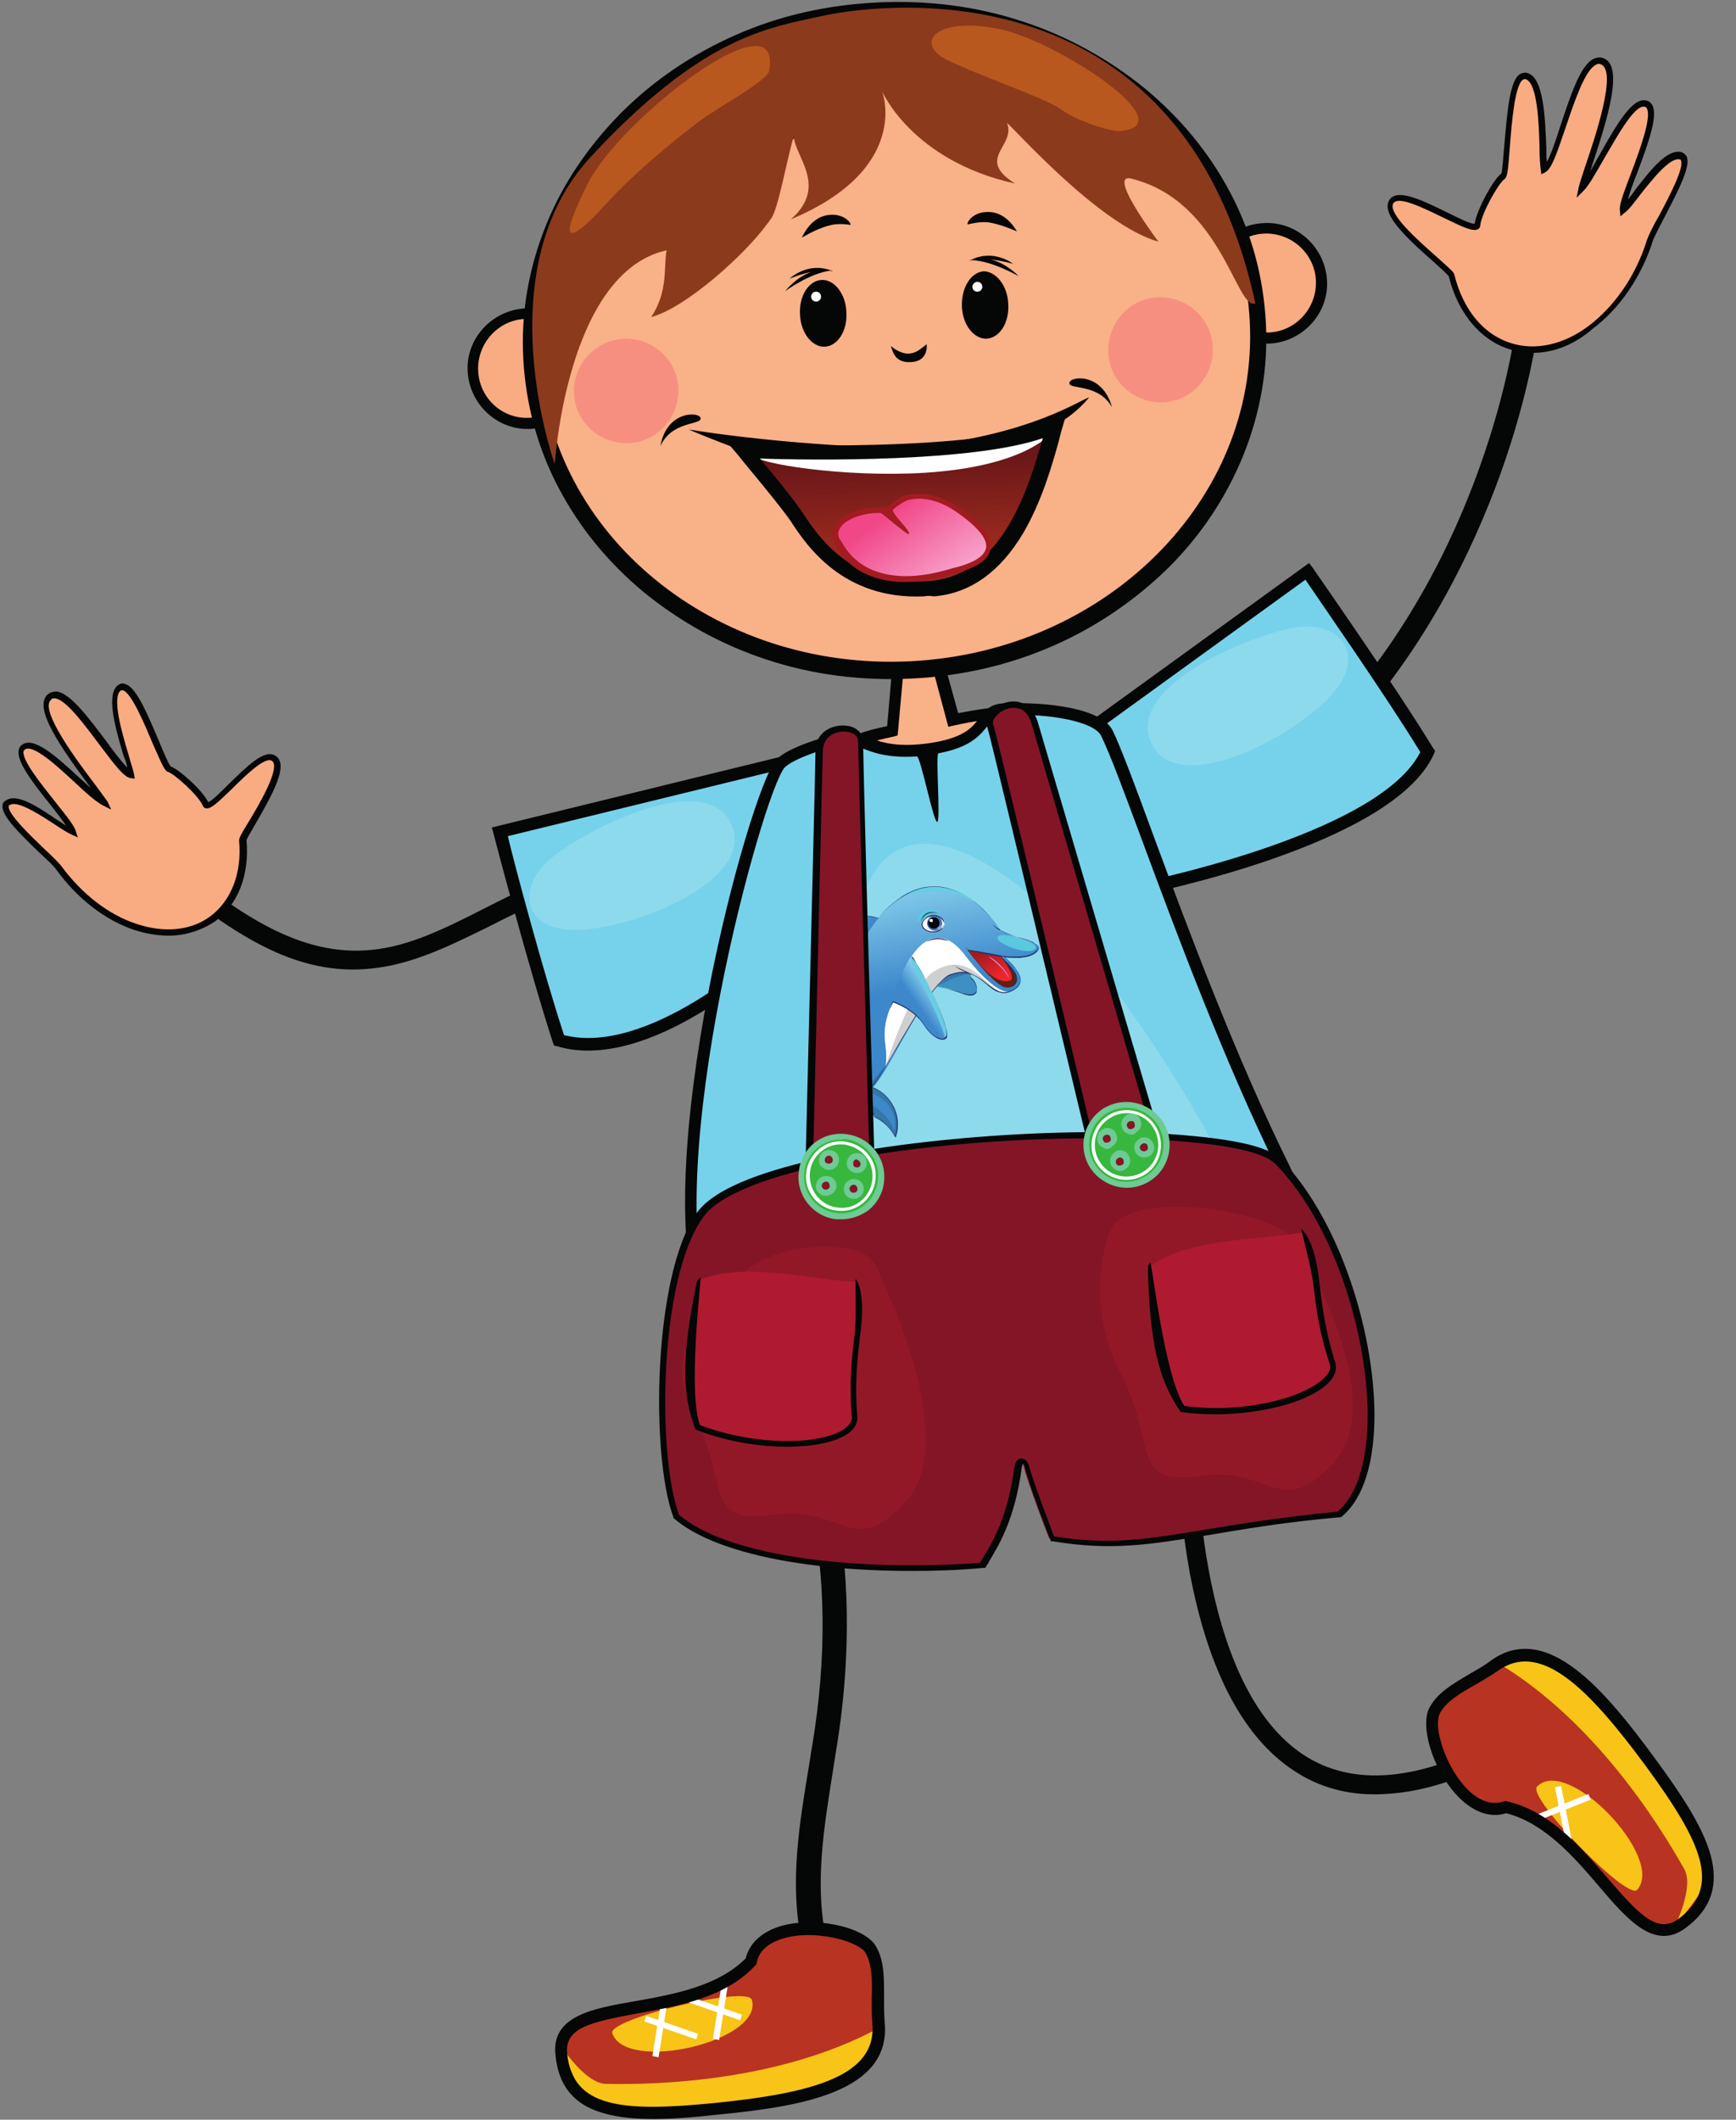 <?xml version="1.0" encoding="utf-8"?>
<!-- Generator: Adobe Illustrator 23.0.1, SVG Export Plug-In . SVG Version: 6.00 Build 0)  -->
<svg version="1.1" id="Vrstva_1" xmlns="http://www.w3.org/2000/svg" xmlns:xlink="http://www.w3.org/1999/xlink" x="0px" y="0px"
	 viewBox="0 0 281 343" style="enable-background:new 0 0 281 343;" xml:space="preserve">
<rect x="0" y="0" width="281" height="343" fill="#808080" stroke="none"/>
<style type="text/css">
	.st0{fill:#050606;}
	.st1{fill:#B83321;}
	.st2{fill:#F7C417;}
	.st3{fill:#FFFFFF;}
	.st4{fill:#F9B187;}
	.st5{fill:#F9AB82;}
	.st6{fill:#76D2EA;}
	.st7{fill:#8DDAEC;}
	.st8{clip-path:url(#SVGID_2_);}
	.st9{fill:url(#path4746_1_);}
	.st10{fill:#6CCEDE;}
	.st11{fill:#253168;}
	.st12{fill:#3D90C1;}
	.st13{fill:#3376A7;}
	.st14{clip-path:url(#SVGID_4_);}
	.st15{fill:url(#path4774_1_);}
	.st16{clip-path:url(#SVGID_6_);}
	.st17{fill:url(#path4790_1_);}
	.st18{clip-path:url(#SVGID_8_);}
	.st19{fill:url(#path4806_1_);}
	.st20{clip-path:url(#SVGID_10_);}
	.st21{fill:url(#path4822_1_);}
	.st22{clip-path:url(#SVGID_12_);}
	.st23{fill:url(#path4838_1_);}
	.st24{clip-path:url(#SVGID_14_);}
	.st25{fill:url(#path4854_1_);}
	.st26{clip-path:url(#SVGID_16_);}
	.st27{fill:url(#path4870_1_);}
	.st28{clip-path:url(#SVGID_18_);}
	.st29{fill:url(#path4886_1_);}
	.st30{clip-path:url(#SVGID_20_);}
	.st31{fill:url(#path4902_1_);}
	.st32{clip-path:url(#SVGID_22_);}
	.st33{fill:url(#path4918_1_);}
	.st34{clip-path:url(#SVGID_24_);}
	.st35{fill:url(#path4934_1_);}
	.st36{clip-path:url(#SVGID_26_);}
	.st37{fill:url(#path4950_1_);}
	.st38{clip-path:url(#SVGID_28_);}
	.st39{fill:url(#path4966_1_);}
	.st40{clip-path:url(#SVGID_30_);}
	.st41{fill:url(#path4982_1_);}
	.st42{clip-path:url(#SVGID_32_);}
	.st43{fill:url(#path4998_1_);}
	.st44{clip-path:url(#SVGID_34_);}
	.st45{fill:url(#path5014_1_);}
	.st46{clip-path:url(#SVGID_36_);}
	.st47{fill:url(#path5030_1_);}
	.st48{fill:#67CDE4;}
	.st49{fill:#CECFCF;}
	.st50{fill:#3379A7;}
	.st51{fill:#5E2114;}
	.st52{fill:#5AC9E0;}
	.st53{clip-path:url(#SVGID_38_);}
	.st54{fill:url(#path5106_1_);}
	.st55{fill:#E87FC5;}
	.st56{clip-path:url(#SVGID_40_);}
	.st57{fill:url(#path5128_1_);}
	.st58{fill:#4173C2;}
	.st59{fill:#F78F81;}
	.st60{clip-path:url(#SVGID_42_);}
	.st61{fill:url(#path5168_1_);}
	.st62{clip-path:url(#SVGID_44_);}
	.st63{fill:url(#path5190_1_);}
	.st64{fill:#A31B21;}
	.st65{fill:#582A13;}
	.st66{fill:#8C3A1C;}
	.st67{fill:#B8581E;}
	.st68{fill:#841527;}
	.st69{fill:#931827;}
	.st70{fill:#38B73E;}
	.st71{fill:#6DCB93;}
	.st72{fill:#AF1A30;}
</style>
<g>
	<path id="path4658" class="st0" d="M224.1,290.3c-5.2,0.3-9.8-0.8-13.9-3.3c-8.6-5.2-14.5-16.1-17.6-32.4c-2.2-12-2-22.3-2-22.8
		l3.1,0.1c0,0.4-0.8,41.2,18,52.5c8.2,4.9,19.2,3.6,32.6-4.1l1.5,2.7C237.9,287.6,230.6,290,224.1,290.3"/>
	<path id="path4660" class="st1" d="M267.2,285.2c8.4,11.5,13.1,20,5,25.9c-8.2,6-14.6-15.6-28.5-18.8c-6.9,2.6-13.3-10.7-11.7-15.4
		c1.5-3.4,6.6-5.1,9.7-7.4C249.9,263.6,258.8,273.8,267.2,285.2"/>
	<path id="path4662" class="st2" d="M271.1,311.7c0,0,3.2-6.4,1.5-9.3c-4.5-8-14.8-24-29.8-33.1c4.2-2.6,10.3-0.6,14.9,4.5
		c4.1,4.5,19.7,21.4,18.7,30.5C276.2,305.3,271.8,310.9,271.1,311.7"/>
	<path id="path4664" class="st2" d="M265,305.8c-1.6,1.8-17.9-15-16.2-16.7C253.7,284,269.6,300.6,265,305.8"/>
	<path id="path4666" class="st3" d="M257.5,291.2l-0.4-0.9l-8.3,3.3l0.4,0.9L257.5,291.2"/>
	<path id="path4670" class="st3" d="M252.7,289l-1,0.2l1.7,8.7l1-0.2L252.7,289"/>
	<path id="path4674" class="st0" d="M233.2,281.7c0.7,2.7,2.3,5.8,4.4,7.9c1.3,1.3,3.4,2.7,5.8,1.9l0.3-0.1l0.3,0.1
		c6.9,1.6,11.9,7.4,16.3,12.5c5,5.8,8,9,11.4,6.5c7-5.2,3.8-12.3-5.2-24.6c-9.5-12.9-17.2-20.5-24.1-15.5c-1,0.7-2.2,1.4-3.4,2.1
		c-2.5,1.4-5.1,2.9-6,4.9C232.6,278.4,232.7,280,233.2,281.7L233.2,281.7z M276.9,300.2c1.2,4.5,0.4,8.5-4.1,11.8
		c-5,3.7-9.4-1.4-14-6.8c-4.1-4.8-8.8-10.2-15-11.8c-2.5,0.8-5.1-0.1-7.5-2.4c-3.9-3.8-6.4-10.8-5.1-14.3c1.2-2.7,4.1-4.3,6.8-5.9
		c1.2-0.7,2.3-1.3,3.2-2c9.1-6.7,18.6,4.7,26.8,15.9C272.1,290.3,275.6,295.5,276.9,300.2"/>
	<path id="path4676" class="st0" d="M131.9,279.7c-0.3,2.1-0.7,4.3-1,6.3c-1.5,9.1-3.1,18.6-1.2,27.9l3.9-0.8
		c-1.7-8.6-0.2-17.6,1.2-26.4c0.3-2.1,0.7-4.3,1-6.4c1.9-13.3,1.7-26.3-0.7-37.7c-2.9-13.4-8.6-24.4-17-32.7l-2.8,2.9
		C129.9,227.2,136,251.6,131.9,279.7"/>
	<path id="path4678" class="st1" d="M115.7,341.3c-14.2,1.4-23.9,1.2-24.9-8.9c-1-10.1,20.9-4.6,30.7-15c1.3-7.3,16-6.1,19.2-2.2
		c2.1,3,1,8.3,1.4,12.1C143.1,337.4,129.8,339.9,115.7,341.3"/>
	<path id="path4680" class="st2" d="M90.9,331.2c0,0,3.9,6,7.2,6c9.1,0.2,28.2-0.6,43.7-8.8c0.1,5-4.7,9.2-11.4,10.5
		c-5.9,1.2-28.5,6.1-35.7,0.6C93.8,338.9,91.3,332.3,90.9,331.2"/>
	<path id="path4682" class="st2" d="M99.1,329c-0.7-2.3,22-7.8,22.6-5.4C123.6,330.3,101.3,335.5,99.1,329"/>
	<path id="path4684" class="st3" d="M115.4,329.9l1,0.2l1.4-8.8l-1-0.2L115.4,329.9"/>
	<path id="path4686" class="st3" d="M105.6,332.7l1,0.2l1.4-8.8l-1-0.2L105.6,332.7"/>
	<path id="path4688" class="st3" d="M119.8,326.9l0.3-0.9l-8.4-2.9l-0.3,0.9L119.8,326.9"/>
	<path id="path4690" class="st3" d="M112.7,330l0.3-0.9l-8.4-2.9l-0.3,0.9L112.7,330"/>
	<path id="path4692" class="st0" d="M136,313.8c-2.7-0.7-6.1-1-9-0.2c-1.8,0.5-4.1,1.6-4.5,4l-0.1,0.3l-0.2,0.2
		c-4.9,5.2-12.4,6.5-19,7.7c-7.6,1.4-11.8,2.3-11.4,6.5c0.9,8.7,8.7,9.5,23.8,8c16-1.6,26.4-4.4,25.6-12.9c-0.1-1.2-0.1-2.6-0.1-4
		c0.1-2.9,0.1-5.8-1.2-7.7C139.2,315,137.8,314.3,136,313.8L136,313.8z M97.9,342c-4.5-1.2-7.5-4-8-9.6c-0.6-6.2,6-7.4,13-8.6
		c6.2-1.1,13.3-2.4,17.8-6.9c0.6-2.5,2.7-4.4,5.9-5.3c5.3-1.4,12.5,0,14.9,2.9c1.7,2.4,1.6,5.7,1.6,8.9c0,1.3,0,2.6,0.1,3.8
		c1.1,11.3-13.5,13.7-27.3,15C108.9,343,102.5,343.3,97.9,342"/>
	<path id="path4694" class="st0" d="M215.6,121.2l-2.5-2.5c14.2-14.3,22.2-31.3,26.4-43.1c4.6-12.8,5.8-22.4,5.8-22.5l3.6,0.4
		c-0.1,0.4-1.3,10-6,23.1C238.5,88.8,230.3,106.4,215.6,121.2"/>
	<path id="path4696" class="st0" d="M60.3,156.7c6.7-0.7,13-3.9,19.1-6.9c5.3-2.7,10.7-5.4,16.3-6.4c5.6-1,12.8-2.1,19.5-1.6
		c6.9,0.5,12,2.6,15.4,6.5l2.3-2c-2.1-2.3-4.7-4.2-7.9-5.4c-2.7-1.1-6-1.8-9.5-2.1c-7-0.5-14.5,0.6-20.2,1.6
		c-6,1.1-11.6,3.9-17.1,6.7c-6.1,3.1-11.9,6-18,6.6c-11.6,1.2-21.5-5.9-31.4-13.8l-1.9,2.4c4.7,3.8,9.7,7.7,15.3,10.6
		C48.3,156.1,54.3,157.4,60.3,156.7"/>
	<path id="path4698" class="st4" d="M160.2,115.4c-0.2,0-2.3,0.3-5.8,1L149.3,98c-0.7-0.3-3.4,2.2-3.3,3.2l-1.5,17
		c-3.7,0.8-6.4,1.4-7.8,3.4c-3.4,5-1.2,23-1.2,23l40.4-8.3C175.9,136.2,167.9,114.6,160.2,115.4"/>
	<path id="path4700" class="st0" d="M148.6,99.3c-0.7,0.5-1.6,1.5-1.7,1.9l-1.6,17.8l-0.7,0.2c-3.7,0.8-6.1,1.4-7.2,3
		c-2.5,3.6-1.8,15.7-1.2,21.2l38.2-7.9c-2.5-6.4-8.8-19.7-14.3-19.1h0c0,0-2.1,0.2-5.7,1l-0.9,0.2L148.6,99.3z M134.6,145.7l-0.1-1
		c-0.1-0.7-2.2-18.4,1.4-23.6c1.5-2.2,4.4-2.9,7.7-3.6l1.4-16.2c0-1.4,1.8-3,2.5-3.5c0.6-0.4,1.4-0.9,2.2-0.6l0.4,0.2l5,18
		c3.1-0.6,4.8-0.8,5-0.8l0,0c8.3-0.9,15.9,19.1,16.7,21.4l0.4,1.1L134.6,145.7"/>
	<path id="path4702" class="st5" d="M85,50.8c4.9-0.2,9.1,3.5,9.3,8.4c0.2,4.9-3.5,9.1-8.4,9.3c-4.9,0.2-9.1-3.5-9.3-8.4
		C76.3,55.2,80.1,51,85,50.8"/>
	<path id="path4704" class="st0" d="M77.4,60c-0.2-4.4,3.2-8.2,7.6-8.4c4.4-0.2,8.2,3.2,8.4,7.6c0.2,4.4-3.2,8.2-7.6,8.4
		C81.4,67.9,77.6,64.5,77.4,60z M75.7,60.1c0.3,5.4,4.9,9.6,10.2,9.3c5.4-0.3,9.6-4.9,9.3-10.2s-4.9-9.6-10.2-9.3
		S75.4,54.7,75.7,60.1"/>
	<path id="path4706" class="st5" d="M204.6,36.9c4.9-0.2,9.1,3.5,9.3,8.5c0.2,4.9-3.5,9.1-8.4,9.3c-4.9,0.2-9.1-3.5-9.3-8.4
		C195.9,41.3,199.7,37.2,204.6,36.9"/>
	<path id="path4708" class="st0" d="M197,46.2c-0.2-4.4,3.2-8.2,7.6-8.4c4.4-0.2,8.2,3.2,8.4,7.6c0.2,4.4-3.2,8.2-7.6,8.4
		C201,54,197.3,50.6,197,46.2L197,46.2z M195.3,46.3c0.3,5.4,4.9,9.5,10.2,9.3c5.4-0.3,9.6-4.9,9.3-10.2c-0.3-5.4-4.9-9.6-10.2-9.3
		C199.2,36.3,195,40.9,195.3,46.3"/>
	<path id="path4710" class="st4" d="M142.2,1.6c32.5-1.6,59.9,21,61.4,50.5c1.5,29.5-23.7,54.7-56.1,56.3C115,110,87.5,87.4,86,57.9
		C84.6,28.4,109.7,3.2,142.2,1.6"/>
	<path id="path4712" class="st0" d="M87.4,57.8c-1.4-28.7,23.2-53.3,54.9-54.9c31.7-1.6,58.6,20.5,60,49.2
		c1.4,28.7-23.2,53.3-54.9,54.9C115.7,108.6,88.8,86.5,87.4,57.8z M88.4,36.4c-2.8,6.9-4.1,14.2-3.7,21.6c0.4,7.4,2.3,14.5,5.8,21.1
		c3.4,6.4,8,12,13.8,16.8c5.8,4.7,12.4,8.4,19.7,10.8c7.5,2.5,15.5,3.5,23.6,3.1c8.1-0.4,15.9-2.2,23.1-5.4
		c7-3.1,13.2-7.4,18.5-12.6c5.3-5.3,9.3-11.4,12-18c2.8-6.9,4.1-14.2,3.7-21.6c-0.4-7.4-2.3-14.5-5.8-21.1c-3.4-6.4-8-12-13.8-16.8
		c-5.8-4.7-12.4-8.4-19.7-10.8c-7.5-2.5-15.5-3.5-23.6-3.1S126.2,2.5,119,5.7c-7,3.1-13.2,7.3-18.5,12.6
		C95.2,23.7,91.1,29.7,88.4,36.4"/>
	<path id="path4714" class="st6" d="M80.9,134.6l45.6-11.2l0,29.1c0,0-20.8,20.3-36.1,15.8C86.8,156.9,80.9,134.6,80.9,134.6"/>
	<path id="path4716" class="st0" d="M91.3,167.5c13.6,3.4,31.8-13,34.3-15.4l0-27.4l-43.4,10.6C83.2,139.6,88,157.5,91.3,167.5z
		 M95.2,170c-1.7,0-3.4-0.2-5-0.7l-0.5-0.1l-0.2-0.5c-3.7-11.3-9.6-33.6-9.6-33.8l-0.3-1l47.8-11.7l0,30.8l-0.3,0.3
		C126.5,154,109.9,170,95.2,170"/>
	<path id="path4718" class="st7" d="M89.8,138.4c6.6-5,24.4-13.6,28.5-5.2c4.2,8.5-13.4,16.4-23.7,17.2
		C84.3,151.3,83.2,143.3,89.8,138.4"/>
	<path id="path4720" class="st6" d="M211.6,92.5L173.5,120l10.1,24c0,0,40.9-7.9,47.4-22.4C224.8,111.4,211.6,92.5,211.6,92.5"/>
	<path id="path4722" class="st0" d="M174.7,120.3l9.5,22.6c5.6-1.2,39.4-8.7,45.7-21.2c-5.5-9-16.1-24.2-18.6-27.9L174.7,120.3z
		 M183.1,145.2l-10.7-25.5l39.5-28.6l0.6,0.8c0.1,0.2,13.3,19,19.5,29.2l0.3,0.4l-0.2,0.5c-6.6,14.8-46.4,22.6-48.1,23L183.1,145.2"
		/>
	<path id="path4724" class="st7" d="M208.7,101.7c-8.1,1.8-26.2,9.7-22.4,18.4c3.8,8.7,21.1,0.4,28.5-6.9
		C222.1,105.9,216.7,99.9,208.7,101.7"/>
	<path id="path4726" class="st6" d="M179.3,118.6c4,8.1,15.2,43.1,28.7,70.5c13.6,27.4-58.8,36-84.5,31.8
		c-25.7-4.2-1.5-92.1,2.9-97.3c1.1-1.3,4.8-2.8,9.7-4.1c3.6-1,4.8,3,14.2,1.7c10.7-1.5,7.6-6.3,12.6-6.5
		C170.6,114.5,177.9,115.8,179.3,118.6"/>
	<path id="path4728" class="st0" d="M137.2,120.3c-0.3,0-0.6,0-0.9,0.1c-7.3,2-8.9,3.4-9.3,3.8c-3.6,4.2-20.2,64.6-12,87.3
		c1.8,4.9,4.7,7.8,8.5,8.4c20.7,3.4,71-1.7,82.6-17.4c2.9-3.9,3.2-8.2,0.8-13c-8.8-17.9-16.5-38.6-22.1-53.7
		c-2.9-7.8-5.2-14-6.6-16.8c-1.1-2.1-7.7-3.6-15.5-3.3c-1.6,0.1-2,0.6-2.8,1.7c-1.2,1.5-2.7,3.5-8,4.5c-0.5,0.1,0.4,11-0.2,11.1
		c-0.6,0.1-2.7-10.7-3.3-10.6c-4.6,0.3-7.1-0.6-9-1.4C138.7,120.6,138,120.3,137.2,120.3L137.2,120.3z M139,223
		c-6,0-11.4-0.4-15.7-1.1c-4.6-0.8-8-4-10-9.7c-8.5-23.3,7.9-84.1,12.3-89.2c1.2-1.4,4.7-2.9,10.2-4.4c1.8-0.5,3,0,4.5,0.6
		c2,0.8,4.5,1.8,9.8,1.1c5.9-0.8,7.3-2.6,8.4-4.1c0.9-1.2,1.8-2.4,4.3-2.4c6.9-0.2,15.5,0.8,17.3,4.4l0,0c1.4,2.9,3.7,9.1,6.6,17
		c5.6,15.1,13.3,35.8,22.1,53.6c2.7,5.4,2.3,10.5-1,15C198,217,163.5,223,139,223"/>
	<path id="path4730" class="st7" d="M173.9,151.5c0,0,45.8,56.4,22.5,63.6c-23.4,7.2-53.2,13.1-56.6,1c-3.3-12-7.5-63.4,2.4-75.9
		C152.1,127.6,173.9,151.5,173.9,151.5"/>
	<g id="g4732">
		<g>
			<defs>
				<path id="SVGID_1_" d="M132.7,152.1c5-0.8,6.4,3.4,6.4,3.4l3.6-6.7C143.1,148.9,136.4,146.2,132.7,152.1z"/>
			</defs>
			<clipPath id="SVGID_2_">
				<use xlink:href="#SVGID_1_"  style="overflow:visible;"/>
			</clipPath>
			<g id="g4734" class="st8">
				
					<linearGradient id="path4746_1_" gradientUnits="userSpaceOnUse" x1="-134.742" y1="597.313" x2="-133.742" y2="597.313" gradientTransform="matrix(6.093 0.806 0.806 -6.093 474.125 3899.149)">
					<stop  offset="0" style="stop-color:#96DDF3"/>
					<stop  offset="1" style="stop-color:#3C88CB"/>
				</linearGradient>
				<path id="path4746" class="st9" d="M132.7,152.1c5-0.8,6.4,3.4,6.4,3.4l3.6-6.7C143.1,148.9,136.4,146.2,132.7,152.1"/>
			</g>
		</g>
	</g>
	<path id="path4748" class="st10" d="M132.7,152.1c1.3-2.1,3.7-4.1,7.4-3.8C136.5,148.8,132.7,152.1,132.7,152.1"/>
	<path id="path4750" class="st11" d="M139.1,155.4c0-0.1-0.1-0.3-0.3-0.6c-0.2-0.4-0.5-0.9-1-1.4c-0.6-0.6-1.2-1-2-1.2
		c-0.9-0.3-1.9-0.4-3-0.2c0.9-1.3,1.9-2.3,3.2-3c1.7-0.8,3.3-0.9,4.5-0.8c1.1,0.1,1.9,0.4,2.1,0.5L139.1,155.4z M142.1,148.6
		c-0.3-0.1-0.9-0.2-1.5-0.3c-0.7-0.1-1.5-0.1-2.2,0c-0.9,0.1-1.7,0.4-2.4,0.7c-0.6,0.3-1.2,0.7-1.7,1.2c-0.6,0.5-1.1,1.2-1.6,1.9
		l0,0.1l0.1,0c2.6-0.4,4.2,0.5,5.1,1.4c0.5,0.5,0.8,1,1,1.3c0.2,0.4,0.3,0.6,0.3,0.6l0,0.1l3.6-6.8c0,0,0,0,0,0c0,0,0,0,0,0
		c0,0,0,0,0,0c0,0,0,0-0.2-0.1C142.4,148.7,142.3,148.6,142.1,148.6"/>
	<path id="path4752" class="st12" d="M152.6,150.3l-5.2,8.7c0,0,5.4,0.5,8.4,1.7c3,1.1,2.7-1.6,1.4-2.5
		C156.1,153.1,152.9,150.2,152.6,150.3"/>
	<path id="path4754" class="st11" d="M157.2,158.2c0.5,0.4,0.9,1.1,0.9,1.8c0,0.3-0.1,0.6-0.5,0.8c-0.4,0.2-1,0.1-1.8-0.1
		c-0.7-0.3-1.6-0.5-2.6-0.7c-0.8-0.2-1.7-0.4-2.7-0.5c-1.5-0.2-2.8-0.4-3-0.4l5.1-8.7c0.1,0,0.3,0.1,0.6,0.5
		c0.3,0.3,0.8,0.8,1.3,1.5C155.5,153.5,156.6,155.5,157.2,158.2L157.2,158.2L157.2,158.2z M154.6,152.3c-0.5-0.7-1-1.2-1.3-1.5
		c-0.3-0.3-0.6-0.5-0.7-0.5l0,0l-5.2,8.8l0,0c0,0,1.4,0.1,3.1,0.4c1.6,0.2,3.7,0.7,5.3,1.3c0.4,0.2,0.8,0.2,1.1,0.3
		c0.3,0,0.5,0,0.7-0.1c0.2-0.1,0.3-0.2,0.4-0.3c0.1-0.1,0.1-0.3,0.1-0.5c0-0.6-0.3-1.4-0.9-1.8C156.7,155.5,155.5,153.5,154.6,152.3
		"/>
	<path id="path4756" class="st13" d="M153.3,157.1c0,0-2,2.1-1.8,2.3c0.4,0.4,2.3-1.4,5.8-1.9C157.7,157.4,153.3,157.1,153.3,157.1"
		/>
	<path id="path4758" class="st3" d="M155.9,154.2c-0.4-0.4-4.5-6.2-9,1.6c-0.8,1.4-1.4,4.2-2.8,7.3c-1.9,4.8-0.1,6.2-0.8,9.6
		c1.7-5.4,5-13.6,7.7-15.4c6.6-4.3,9.2,4.4,12.2,3.2l0,0C160.5,160.5,156.2,154.6,155.9,154.2"/>
	<g id="g4760">
		<g>
			<defs>
				<path id="SVGID_3_" d="M161.5,149.9c0,0-8.7-13.7-19.5-1.1c-6.1,7.1-4.3,22.6-2.6,27.1c-2.9,1-7.3,6.3-4.3,12.4
					c1.3-4.6,5.1-4.9,6-7.5c0.2-0.2,0-0.8,0-1.1c0.2,0.1,0.4,1,0.6,1.1c1.2,0.6,2.4,1.6,3.3,3.2c1.3-4-1.3-7.3-3.7-8
					c3.4-3.9,8.4-16.6,12.9-18.2c5-1.8,6.3,4.2,9.6,2.6c3.4-1.6-0.2-4.5-1.1-5.6c2.3,0.2,4.8,0.2,5.5-1.2
					C168.7,152.1,162.1,151.7,161.5,149.9L161.5,149.9z"/>
			</defs>
			<clipPath id="SVGID_4_">
				<use xlink:href="#SVGID_3_"  style="overflow:visible;"/>
			</clipPath>
			<g id="g4762" class="st14">
				
					<linearGradient id="path4774_1_" gradientUnits="userSpaceOnUse" x1="13.914" y1="640.644" x2="14.914" y2="640.644" gradientTransform="matrix(-4.182 -19.574 -19.574 4.182 12747.106 -2247.36)">
					<stop  offset="0" style="stop-color:#3C88CB"/>
					<stop  offset="1" style="stop-color:#96DDF3"/>
				</linearGradient>
				<path id="path4774" class="st15" d="M161.5,149.9c0,0-8.7-13.7-19.5-1.1c-6.1,7.1-4.3,22.6-2.6,27.1c-2.9,1-7.3,6.3-4.3,12.4
					c1.3-4.6,5.1-4.9,6-7.5c0.2-0.2,0-0.8,0-1.1c0.2,0.1,0.4,1,0.6,1.1c1.2,0.6,2.4,1.6,3.3,3.2c1.3-4-1.3-7.3-3.7-8
					c3.4-3.9,8.4-16.6,12.9-18.2c5-1.8,6.3,4.2,9.6,2.6c3.4-1.6-0.2-4.5-1.1-5.6c2.3,0.2,4.8,0.2,5.5-1.2
					C168.7,152.1,162.1,151.7,161.5,149.9"/>
			</g>
		</g>
	</g>
	<g id="g4776">
		<g>
			<defs>
				<path id="SVGID_5_" d="M134.7,187.5C134.7,187.5,134.7,187.4,134.7,187.5C134.7,187.4,134.7,187.5,134.7,187.5z"/>
			</defs>
			<clipPath id="SVGID_6_">
				<use xlink:href="#SVGID_5_"  style="overflow:visible;"/>
			</clipPath>
			<g id="g4778" class="st16">
				
					<linearGradient id="path4790_1_" gradientUnits="userSpaceOnUse" x1="13.906" y1="640.619" x2="14.906" y2="640.619" gradientTransform="matrix(-4.184 -19.586 -19.586 4.184 12735.084 -2244.799)">
					<stop  offset="0" style="stop-color:#3C88CB"/>
					<stop  offset="1" style="stop-color:#96DDF3"/>
				</linearGradient>
				<path id="path4790" class="st17" d="M134.7,187.5C134.7,187.5,134.7,187.4,134.7,187.5C134.7,187.4,134.7,187.5,134.7,187.5"/>
			</g>
		</g>
	</g>
	<g id="g4792">
		<g>
			<defs>
				<path id="SVGID_7_" d="M134.6,187.3C134.6,187.3,134.6,187.3,134.6,187.3C134.6,187.3,134.6,187.3,134.6,187.3z"/>
			</defs>
			<clipPath id="SVGID_8_">
				<use xlink:href="#SVGID_7_"  style="overflow:visible;"/>
			</clipPath>
			<g id="g4794" class="st18">
				
					<linearGradient id="path4806_1_" gradientUnits="userSpaceOnUse" x1="13.917" y1="640.653" x2="14.917" y2="640.653" gradientTransform="matrix(-4.181 -19.57 -19.57 4.181 12725.205 -2242.683)">
					<stop  offset="0" style="stop-color:#3C88CB"/>
					<stop  offset="1" style="stop-color:#96DDF3"/>
				</linearGradient>
				<path id="path4806" class="st19" d="M134.6,187.3C134.6,187.3,134.6,187.3,134.6,187.3C134.6,187.3,134.6,187.3,134.6,187.3"/>
			</g>
		</g>
	</g>
	<g id="g4808">
		<g>
			<defs>
				<path id="SVGID_9_" d="M134.7,187.4C134.7,187.4,134.7,187.4,134.7,187.4C134.7,187.4,134.7,187.4,134.7,187.4z"/>
			</defs>
			<clipPath id="SVGID_10_">
				<use xlink:href="#SVGID_9_"  style="overflow:visible;"/>
			</clipPath>
			<g id="g4810" class="st20">
				
					<linearGradient id="path4822_1_" gradientUnits="userSpaceOnUse" x1="13.926" y1="640.681" x2="14.926" y2="640.681" gradientTransform="matrix(-4.178 -19.556 -19.556 4.178 12716.963 -2240.919)">
					<stop  offset="0" style="stop-color:#3C88CB"/>
					<stop  offset="1" style="stop-color:#96DDF3"/>
				</linearGradient>
				<path id="path4822" class="st21" d="M134.7,187.4C134.7,187.4,134.7,187.4,134.7,187.4C134.7,187.4,134.7,187.4,134.7,187.4"/>
			</g>
		</g>
	</g>
	<g id="g4824">
		<g>
			<defs>
				<path id="SVGID_11_" d="M134.9,188C134.9,188,134.9,188,134.9,188C134.9,188,134.9,188,134.9,188z"/>
			</defs>
			<clipPath id="SVGID_12_">
				<use xlink:href="#SVGID_11_"  style="overflow:visible;"/>
			</clipPath>
			<g id="g4826" class="st22">
				
					<linearGradient id="path4838_1_" gradientUnits="userSpaceOnUse" x1="13.931" y1="640.695" x2="14.931" y2="640.695" gradientTransform="matrix(-4.176 -19.549 -19.549 4.176 12712.831 -2240.044)">
					<stop  offset="0" style="stop-color:#3C88CB"/>
					<stop  offset="1" style="stop-color:#96DDF3"/>
				</linearGradient>
				<path id="path4838" class="st23" d="M134.9,188C134.9,188,134.9,188,134.9,188C134.9,188,134.9,188,134.9,188"/>
			</g>
		</g>
	</g>
	<g id="g4840">
		<g>
			<defs>
				<path id="SVGID_13_" d="M134.7,187.6C134.7,187.5,134.7,187.5,134.7,187.6C134.7,187.5,134.7,187.5,134.7,187.6z"/>
			</defs>
			<clipPath id="SVGID_14_">
				<use xlink:href="#SVGID_13_"  style="overflow:visible;"/>
			</clipPath>
			<g id="g4842" class="st24">
				
					<linearGradient id="path4854_1_" gradientUnits="userSpaceOnUse" x1="13.915" y1="640.647" x2="14.915" y2="640.647" gradientTransform="matrix(-4.181 -19.573 -19.573 4.181 12726.924 -2243.051)">
					<stop  offset="0" style="stop-color:#3C88CB"/>
					<stop  offset="1" style="stop-color:#96DDF3"/>
				</linearGradient>
				<path id="path4854" class="st25" d="M134.7,187.6C134.7,187.5,134.7,187.5,134.7,187.6C134.7,187.5,134.7,187.5,134.7,187.6"/>
			</g>
		</g>
	</g>
	<g id="g4856">
		<g>
			<defs>
				<path id="SVGID_15_" d="M134.9,187.9C134.9,187.9,134.9,187.9,134.9,187.9C134.9,187.9,134.9,187.9,134.9,187.9z"/>
			</defs>
			<clipPath id="SVGID_16_">
				<use xlink:href="#SVGID_15_"  style="overflow:visible;"/>
			</clipPath>
			<g id="g4858" class="st26">
				
					<linearGradient id="path4870_1_" gradientUnits="userSpaceOnUse" x1="13.921" y1="640.664" x2="14.921" y2="640.664" gradientTransform="matrix(-4.18 -19.564 -19.564 4.18 12722.03 -2242.015)">
					<stop  offset="0" style="stop-color:#3C88CB"/>
					<stop  offset="1" style="stop-color:#96DDF3"/>
				</linearGradient>
				<path id="path4870" class="st27" d="M134.9,187.9C134.9,187.9,134.9,187.9,134.9,187.9C134.9,187.9,134.9,187.9,134.9,187.9"/>
			</g>
		</g>
	</g>
	<g id="g4872">
		<g>
			<defs>
				<path id="SVGID_17_" d="M134.8,187.8C134.8,187.8,134.8,187.7,134.8,187.8C134.8,187.7,134.8,187.8,134.8,187.8z"/>
			</defs>
			<clipPath id="SVGID_18_">
				<use xlink:href="#SVGID_17_"  style="overflow:visible;"/>
			</clipPath>
			<g id="g4874" class="st28">
				
					<linearGradient id="path4886_1_" gradientUnits="userSpaceOnUse" x1="13.917" y1="640.653" x2="14.917" y2="640.653" gradientTransform="matrix(-4.181 -19.57 -19.57 4.181 12725.043 -2242.659)">
					<stop  offset="0" style="stop-color:#3C88CB"/>
					<stop  offset="1" style="stop-color:#96DDF3"/>
				</linearGradient>
				<path id="path4886" class="st29" d="M134.8,187.8C134.8,187.8,134.8,187.7,134.8,187.8C134.8,187.7,134.8,187.8,134.8,187.8"/>
			</g>
		</g>
	</g>
	<g id="g4888">
		<g>
			<defs>
				<path id="SVGID_19_" d="M134.8,187.7C134.8,187.7,134.8,187.7,134.8,187.7C134.8,187.7,134.8,187.7,134.8,187.7z"/>
			</defs>
			<clipPath id="SVGID_20_">
				<use xlink:href="#SVGID_19_"  style="overflow:visible;"/>
			</clipPath>
			<g id="g4890" class="st30">
				
					<linearGradient id="path4902_1_" gradientUnits="userSpaceOnUse" x1="13.912" y1="640.639" x2="14.912" y2="640.639" gradientTransform="matrix(-4.182 -19.577 -19.577 4.182 12729.355 -2243.588)">
					<stop  offset="0" style="stop-color:#3C88CB"/>
					<stop  offset="1" style="stop-color:#96DDF3"/>
				</linearGradient>
				<path id="path4902" class="st31" d="M134.8,187.7C134.8,187.7,134.8,187.7,134.8,187.7C134.8,187.7,134.8,187.7,134.8,187.7"/>
			</g>
		</g>
	</g>
	<g id="g4904">
		<g>
			<defs>
				<path id="SVGID_21_" d="M134.8,187.6C134.8,187.6,134.7,187.6,134.8,187.6C134.7,187.6,134.8,187.6,134.8,187.6z"/>
			</defs>
			<clipPath id="SVGID_22_">
				<use xlink:href="#SVGID_21_"  style="overflow:visible;"/>
			</clipPath>
			<g id="g4906" class="st32">
				
					<linearGradient id="path4918_1_" gradientUnits="userSpaceOnUse" x1="13.929" y1="640.689" x2="14.929" y2="640.689" gradientTransform="matrix(-4.177 -19.552 -19.552 4.177 12714.599 -2240.421)">
					<stop  offset="0" style="stop-color:#3C88CB"/>
					<stop  offset="1" style="stop-color:#96DDF3"/>
				</linearGradient>
				<path id="path4918" class="st33" d="M134.8,187.6C134.8,187.6,134.7,187.6,134.8,187.6C134.7,187.6,134.8,187.6,134.8,187.6"/>
			</g>
		</g>
	</g>
	<g id="g4920">
		<g>
			<defs>
				<path id="SVGID_23_" d="M134.9,187.8C134.8,187.8,134.8,187.8,134.9,187.8C134.8,187.8,134.8,187.8,134.9,187.8z"/>
			</defs>
			<clipPath id="SVGID_24_">
				<use xlink:href="#SVGID_23_"  style="overflow:visible;"/>
			</clipPath>
			<g id="g4922" class="st34">
				
					<linearGradient id="path4934_1_" gradientUnits="userSpaceOnUse" x1="13.916" y1="640.65" x2="14.916" y2="640.65" gradientTransform="matrix(-4.181 -19.571 -19.571 4.181 12725.94 -2242.847)">
					<stop  offset="0" style="stop-color:#3C88CB"/>
					<stop  offset="1" style="stop-color:#96DDF3"/>
				</linearGradient>
				<path id="path4934" class="st35" d="M134.9,187.8C134.8,187.8,134.8,187.8,134.9,187.8C134.8,187.8,134.8,187.8,134.9,187.8"/>
			</g>
		</g>
	</g>
	<g id="g4936">
		<g>
			<defs>
				<path id="SVGID_25_" d="M135,188.1C135,188.1,135,188.1,135,188.1C135,188.1,135,188.1,135,188.1z"/>
			</defs>
			<clipPath id="SVGID_26_">
				<use xlink:href="#SVGID_25_"  style="overflow:visible;"/>
			</clipPath>
			<g id="g4938" class="st36">
				
					<linearGradient id="path4950_1_" gradientUnits="userSpaceOnUse" x1="13.918" y1="640.654" x2="14.918" y2="640.654" gradientTransform="matrix(-4.181 -19.569 -19.569 4.181 12724.807 -2242.597)">
					<stop  offset="0" style="stop-color:#3C88CB"/>
					<stop  offset="1" style="stop-color:#96DDF3"/>
				</linearGradient>
				<path id="path4950" class="st37" d="M135,188.1C135,188.1,135,188.1,135,188.1C135,188.1,135,188.1,135,188.1"/>
			</g>
		</g>
	</g>
	<g id="g4952">
		<g>
			<defs>
				<path id="SVGID_27_" d="M134.6,187.1C134.6,187.1,134.6,187.1,134.6,187.1C134.6,187.1,134.6,187.1,134.6,187.1z"/>
			</defs>
			<clipPath id="SVGID_28_">
				<use xlink:href="#SVGID_27_"  style="overflow:visible;"/>
			</clipPath>
			<g id="g4954" class="st38">
				
					<linearGradient id="path4966_1_" gradientUnits="userSpaceOnUse" x1="13.929" y1="640.689" x2="14.929" y2="640.689" gradientTransform="matrix(-4.177 -19.552 -19.552 4.177 12714.435 -2240.387)">
					<stop  offset="0" style="stop-color:#3C88CB"/>
					<stop  offset="1" style="stop-color:#96DDF3"/>
				</linearGradient>
				<path id="path4966" class="st39" d="M134.6,187.1C134.6,187.1,134.6,187.1,134.6,187.1C134.6,187.1,134.6,187.1,134.6,187.1"/>
			</g>
		</g>
	</g>
	<g id="g4968">
		<g>
			<defs>
				<path id="SVGID_29_" d="M135,188.2C135,188.2,135,188.2,135,188.2C135,188.2,135,188.2,135,188.2z"/>
			</defs>
			<clipPath id="SVGID_30_">
				<use xlink:href="#SVGID_29_"  style="overflow:visible;"/>
			</clipPath>
			<g id="g4970" class="st40">
				
					<linearGradient id="path4982_1_" gradientUnits="userSpaceOnUse" x1="13.924" y1="640.676" x2="14.924" y2="640.676" gradientTransform="matrix(-4.178 -19.558 -19.558 4.178 12718.577 -2241.269)">
					<stop  offset="0" style="stop-color:#3C88CB"/>
					<stop  offset="1" style="stop-color:#96DDF3"/>
				</linearGradient>
				<path id="path4982" class="st41" d="M135,188.2C135,188.2,135,188.2,135,188.2C135,188.2,135,188.2,135,188.2"/>
			</g>
		</g>
	</g>
	<g id="g4984">
		<g>
			<defs>
				<path id="SVGID_31_" d="M134.6,187.3C134.6,187.2,134.6,187.2,134.6,187.3C134.6,187.2,134.6,187.2,134.6,187.3z"/>
			</defs>
			<clipPath id="SVGID_32_">
				<use xlink:href="#SVGID_31_"  style="overflow:visible;"/>
			</clipPath>
			<g id="g4986" class="st42">
				
					<linearGradient id="path4998_1_" gradientUnits="userSpaceOnUse" x1="13.915" y1="640.648" x2="14.915" y2="640.648" gradientTransform="matrix(-4.181 -19.572 -19.572 4.181 12726.556 -2242.985)">
					<stop  offset="0" style="stop-color:#3C88CB"/>
					<stop  offset="1" style="stop-color:#96DDF3"/>
				</linearGradient>
				<path id="path4998" class="st43" d="M134.6,187.3C134.6,187.2,134.6,187.2,134.6,187.3C134.6,187.2,134.6,187.2,134.6,187.3"/>
			</g>
		</g>
	</g>
	<g id="g5000">
		<g>
			<defs>
				<path id="SVGID_33_" d="M135,188.1C134.9,188.1,134.9,188,135,188.1C134.9,188,134.9,188.1,135,188.1z"/>
			</defs>
			<clipPath id="SVGID_34_">
				<use xlink:href="#SVGID_33_"  style="overflow:visible;"/>
			</clipPath>
			<g id="g5002" class="st44">
				
					<linearGradient id="path5014_1_" gradientUnits="userSpaceOnUse" x1="13.917" y1="640.652" x2="14.917" y2="640.652" gradientTransform="matrix(-4.181 -19.57 -19.57 4.181 12725.589 -2242.769)">
					<stop  offset="0" style="stop-color:#3C88CB"/>
					<stop  offset="1" style="stop-color:#96DDF3"/>
				</linearGradient>
				<path id="path5014" class="st45" d="M135,188.1C134.9,188.1,134.9,188,135,188.1C134.9,188,134.9,188.1,135,188.1"/>
			</g>
		</g>
	</g>
	<g id="g5016">
		<g>
			<defs>
				<path id="SVGID_35_" d="M134.6,187.2C134.6,187.2,134.6,187.1,134.6,187.2C134.6,187.1,134.6,187.2,134.6,187.2z"/>
			</defs>
			<clipPath id="SVGID_36_">
				<use xlink:href="#SVGID_35_"  style="overflow:visible;"/>
			</clipPath>
			<g id="g5018" class="st46">
				
					<linearGradient id="path5030_1_" gradientUnits="userSpaceOnUse" x1="13.921" y1="640.667" x2="14.921" y2="640.667" gradientTransform="matrix(-4.179 -19.563 -19.563 4.179 12720.935 -2241.771)">
					<stop  offset="0" style="stop-color:#3C88CB"/>
					<stop  offset="1" style="stop-color:#96DDF3"/>
				</linearGradient>
				<path id="path5030" class="st47" d="M134.6,187.2C134.6,187.2,134.6,187.1,134.6,187.2C134.6,187.1,134.6,187.2,134.6,187.2"/>
			</g>
		</g>
	</g>
	<path id="path5032" class="st13" d="M134.8,187.8C134.8,187.8,134.8,187.8,134.8,187.8C134.8,187.8,134.8,187.8,134.8,187.8"/>
	<path id="path5034" class="st13" d="M134.9,188C134.9,188,134.9,188,134.9,188C134.9,188,134.9,188,134.9,188"/>
	<path id="path5036" class="st13" d="M134.9,187.9C134.9,187.9,134.9,187.9,134.9,187.9C134.9,187.9,134.9,187.9,134.9,187.9"/>
	<path id="path5038" class="st13" d="M135,188.1C135,188.1,135,188.1,135,188.1C135,188.1,135,188.1,135,188.1"/>
	<path id="path5040" class="st13" d="M135,188.2C135,188.2,135,188.2,135,188.2C135,188.2,135,188.2,135,188.2"/>
	<path id="path5042" class="st13" d="M134.9,187.9C134.9,187.9,134.9,187.9,134.9,187.9C134.9,187.9,134.9,187.9,134.9,187.9"/>
	<path id="path5044" class="st13" d="M134.6,187.3C134.6,187.3,134.6,187.3,134.6,187.3C134.6,187.3,134.6,187.3,134.6,187.3"/>
	<path id="path5046" class="st13" d="M134.6,187.2C134.6,187.2,134.6,187.2,134.6,187.2C134.6,187.2,134.6,187.2,134.6,187.2"/>
	<path id="path5048" class="st13" d="M134.6,187.1C134.6,187.1,134.6,187.1,134.6,187.1C134.6,187.1,134.6,187.1,134.6,187.1"/>
	<path id="path5050" class="st13" d="M134.7,187.4C134.7,187.3,134.7,187.3,134.7,187.4C134.7,187.3,134.7,187.3,134.7,187.4"/>
	<path id="path5052" class="st13" d="M134.5,187L134.5,187L134.5,187z"/>
	<path id="path5054" class="st13" d="M134.8,187.7C134.8,187.6,134.8,187.6,134.8,187.7C134.8,187.6,134.8,187.6,134.8,187.7"/>
	<path id="path5056" class="st13" d="M134.7,187.4C134.7,187.4,134.7,187.4,134.7,187.4C134.7,187.4,134.7,187.4,134.7,187.4"/>
	<path id="path5058" class="st13" d="M134.7,187.6C134.7,187.6,134.7,187.6,134.7,187.6C134.7,187.6,134.7,187.6,134.7,187.6"/>
	<path id="path5060" class="st13" d="M134.8,187.7C134.8,187.7,134.8,187.7,134.8,187.7C134.8,187.7,134.8,187.7,134.8,187.7"/>
	<path id="path5062" class="st13" d="M134.7,187.5C134.7,187.5,134.7,187.5,134.7,187.5C134.7,187.5,134.7,187.5,134.7,187.5"/>
	<path id="path5064" class="st13" d="M140.5,176.5c0.4,0.5,5,1.4,4.3,6.6c0,0.3-0.4-2.7-4.4-4.7c-0.2,1.3-0.4,2.7-1.2,3.3
		c-2,1.4-4.7,4.7-4.7,5.3l0,0c0,0,0.5,1.2,0.5,1.2c1.6-4.8,5.1-4.8,6-7.4c0.2-0.2,0.1-0.9,0-1.1c0.2,0.1,0.4,1,0.6,1
		c1.2,0.6,2.4,1.6,3.3,3.2c1.3-4-1.4-7.3-3.8-8c0.7-0.7,1.4-1.9,2.3-3.4C142.6,173.3,140.1,176,140.5,176.5"/>
	<path id="path5066" class="st48" d="M138.9,154.7c-2.4,8.5-0.4,19.6,0.4,21.1c-2.9,1-7.2,6.3-4.3,12.3c-0.8-3.5-0.6-8.7,4.4-12.2
		c0.6-0.4-0.4-7.7-0.5-9.5c0.3-5,2.1-6.5,1.2-14.9C140,151.8,139.2,153.6,138.9,154.7"/>
	<path id="path5068" class="st49" d="M155.9,154.2c-0.4-0.4-4.5-6.2-9,1.6c-0.8,1.4-1.4,4.2-2.8,7.3c-1.9,4.8-0.1,6.2-0.8,9.6
		c3.2-5.2,7.6-13.9,10.7-15c4.8-1.7,6.1,3.8,9.3,2.8l0,0C160.5,160.5,156.2,154.6,155.9,154.2"/>
	<path id="path5070" class="st3" d="M155.9,154.2c-0.4-0.4-4.5-6.2-9,1.6c-0.8,1.4-1.4,4.2-2.8,7.3c-1.9,4.8-0.1,6.2-0.8,9.6
		c1.7-5.4,5-13.6,7.7-15.4c6.6-4.3,9.2,4.4,12.2,3.2l0,0C160.5,160.5,156.2,154.6,155.9,154.2"/>
	<path id="path5072" class="st11" d="M154.2,156.2c0,0,0,0,0.1,0.1C154.3,156.2,154.2,156.2,154.2,156.2"/>
	<path id="path5074" class="st50" d="M159.3,154.2c-0.8-0.2-1.4-0.3-1.4-0.3S158.4,154,159.3,154.2"/>
	<path id="path5076" class="st0" d="M157.9,153.9c0.2,0,0.6,0.2,1.2,0.3C158.6,154,158.1,153.9,157.9,153.9z M159.3,154.2
		c-0.9-0.2-1.4-0.3-1.4-0.3l0,0C157.8,153.9,158.4,154,159.3,154.2L159.3,154.2"/>
	<path id="path5078" class="st51" d="M156.6,153.7c0,0,4.5,6.2,6.5,6.1c1.6-0.1,1.6-1.2,1.3-2.1c-0.2-0.7-2.4-3-2.4-3L156.6,153.7"
		/>
	<path id="path5080" class="st52" d="M161.5,151.6c-0.6,1,5.1,3.2,6.1,1.9C168.4,152.5,162.1,150.6,161.5,151.6"/>
	<path id="path5082" class="st48" d="M145.8,145.2c0,0,2.8-2.1,5.8-1.7c2,0.1,4.5,0.9,6.2,2.6C152.5,142.5,145.8,145.2,145.8,145.2"
		/>
	<path id="path5084" class="st11" d="M168,153.2c0,0.1,0,0.2,0,0.3c-0.2,0.3-0.5,0.6-0.9,0.8c-0.9,0.5-2.5,0.6-4.6,0.4l-0.1,0
		l0.1,0.1c0.1,0.1,0.3,0.3,0.5,0.5c0.5,0.5,1,1,1.5,1.6c0.5,0.7,0.7,1.3,0.6,1.9c-0.1,0.6-0.6,1.1-1.4,1.5c0,0,0,0-0.1,0
		c-1.5,0.7-2.6-0.2-3.8-1.1c-0.7-0.6-1.4-1.1-2.3-1.5l0,0l0,0c-0.1,0-0.1-0.1-0.2-0.1c-0.9-0.4-2.5-1.1-2.9-1.4c0.3,0.2,1,0.8,2,1.1
		c-0.7-0.1-1.5,0-2.4,0.3c-0.1,0-0.2,0.1-0.3,0.1c-0.3,0.1-0.6,0.4-0.9,0.6c-0.3,0.3-0.6,0.6-1,1c-0.6,0.7-1.3,1.6-2.1,2.7
		c-1.4,2.1-2.9,4.6-4.3,7c-1.6,2.8-3.2,5.5-4.3,6.7L141,176l0.1,0c1.4,0.4,2.7,1.6,3.4,3c0.5,1,1,2.7,0.4,4.8
		c-0.4-0.7-0.9-1.3-1.5-1.9c-0.5-0.5-1.1-0.9-1.8-1.2c-0.1,0-0.2-0.3-0.2-0.5c-0.1-0.3-0.2-0.5-0.4-0.6l-0.1,0l0,0.1
		c0,0.1,0.1,0.3,0.1,0.5c0,0.2,0,0.4-0.1,0.5l0,0l0,0c-0.4,1.1-1.2,1.7-2.1,2.4c-0.6,0.5-1.4,1.1-2.1,1.8c-0.7,0.9-1.3,1.9-1.7,3.1
		c-1.5-3.2-0.9-5.8-0.2-7.6c1-2.3,2.7-3.8,4-4.4c0.2-0.1,0.4-0.2,0.5-0.2l0,0l0,0c-0.8-2.4-1.6-7.4-1.5-12.5
		c0.1-4.5,0.9-10.7,4.1-14.5c1.7-2,3.5-3.4,5.3-4.3c4.2-2.1,7.9-0.5,10.2,1.2c1.3,1,2.3,2,3,2.8c0.7,0.8,1,1.3,1.1,1.4
		c0.1,0.2,0.2,0.4,0.4,0.5c-0.5-0.2-0.8-0.4-1.2-0.8c0.3,0.5,1.1,1,1.5,1c0.2,0.1,0.5,0.3,0.8,0.4c0.7,0.3,1.5,0.6,2.4,0.8
		c0.7,0.2,1.3,0.4,1.8,0.6C167.6,152.7,167.9,153,168,153.2L168,153.2z M167,152.4c-0.5-0.2-1.2-0.4-1.8-0.6
		c-0.8-0.3-1.7-0.5-2.4-0.8c-0.8-0.4-1.2-0.7-1.3-1.1l0,0l0,0c0,0-0.4-0.6-1.1-1.4c-0.4-0.5-0.8-0.9-1.3-1.4c-0.6-0.5-1.1-1-1.7-1.4
		c-1.5-1.1-3-1.8-4.5-2.1c-0.9-0.2-1.8-0.2-2.7-0.1c-1,0.1-2,0.4-3,0.9c-0.9,0.4-1.7,1-2.6,1.7c-0.9,0.7-1.8,1.6-2.7,2.7
		c-1.4,1.7-2.5,3.9-3.2,6.6c-0.6,2.3-0.9,5-1,8c-0.1,3.1,0.2,5.8,0.4,7.5c0.3,2,0.7,3.9,1.1,5c-0.2,0.1-0.3,0.1-0.5,0.2
		c-0.4,0.2-0.7,0.4-1.1,0.7c-0.4,0.3-0.7,0.6-1.1,1c-0.4,0.4-0.7,0.8-1,1.3c-0.3,0.5-0.6,1-0.8,1.5c-0.5,1.2-0.7,2.4-0.7,3.6
		c0,1.4,0.3,2.8,1,4.1l0.1,0.1l0-0.1c0.9-2.8,2.5-3.9,3.8-5c1-0.7,1.8-1.4,2.2-2.4c0.2-0.2,0.1-0.7,0-1c0.1,0.1,0.1,0.3,0.2,0.4
		c0.1,0.2,0.2,0.5,0.3,0.5c1.3,0.6,2.5,1.7,3.3,3.2l0.1,0.1l0-0.1c0.3-0.9,0.4-1.8,0.3-2.7c-0.1-0.8-0.3-1.6-0.7-2.3
		c-0.4-0.7-0.9-1.4-1.6-2c-0.6-0.5-1.2-0.9-1.9-1.1c0.5-0.6,1.1-1.4,1.9-2.7c0.7-1.2,1.5-2.5,2.4-4c1.4-2.4,2.9-4.9,4.3-7
		c1.6-2.4,2.9-3.8,4-4.3c0.1,0,0.2-0.1,0.3-0.1c2.7-1,4.3,0.3,5.7,1.5c0.6,0.5,1.2,1,1.8,1.2c0.3,0.1,0.7,0.2,1,0.2
		c0.4,0,0.7-0.1,1.1-0.3c0,0,0,0,0.1,0c0.4-0.2,0.8-0.5,1-0.7c0.2-0.3,0.4-0.5,0.4-0.8c0-0.3,0-0.6-0.1-1c-0.1-0.3-0.3-0.6-0.5-1
		c-0.4-0.6-1-1.2-1.5-1.6c-0.2-0.2-0.3-0.3-0.4-0.4c0.9,0.1,1.7,0.1,2.4,0.1c0.9-0.1,1.6-0.2,2.1-0.5l0,0c0.4-0.2,0.8-0.5,0.9-0.9
		c0.1-0.1,0.1-0.3,0-0.4C168,152.9,167.6,152.7,167,152.4"/>
	<path id="path5086" class="st52" d="M148.5,149c-0.1-0.4,0.6-1.5,1.2-1.6c0.7-0.1,1.9-0.5,2.3,0.1c0.3,0.5-1.2,0.1-1.5,0.4
		C150.1,148.2,148.6,149.4,148.5,149"/>
	<path id="path5088" class="st11" d="M149,149.1c0.5-0.8,1-1.7,2.9-1.3C149.7,147,149.2,148.6,149,149.1"/>
	<path id="path5090" class="st11" d="M149.9,152.4c1.7-0.6,2.2-0.5,3.7-0.1C151.7,151.2,150.3,152.2,149.9,152.4"/>
	<g id="g5092">
		<g>
			<defs>
				<path id="SVGID_37_" d="M156.6,153.7c0,0,4.3,6.2,7,4.9c0.9-0.5-1.6-3.9-1.6-3.9S157.8,153.9,156.6,153.7L156.6,153.7z"/>
			</defs>
			<clipPath id="SVGID_38_">
				<use xlink:href="#SVGID_37_"  style="overflow:visible;"/>
			</clipPath>
			<g id="g5094" class="st53">
				
					<linearGradient id="path5106_1_" gradientUnits="userSpaceOnUse" x1="99.445" y1="749.584" x2="100.445" y2="749.584" gradientTransform="matrix(-2.165 -4.152 -4.152 2.165 3488.823 -1051.673)">
					<stop  offset="0" style="stop-color:#EE252C"/>
					<stop  offset="1" style="stop-color:#A01B20"/>
				</linearGradient>
				<path id="path5106" class="st54" d="M156.6,153.7c0,0,4.3,6.2,7,4.9c0.9-0.5-1.6-3.9-1.6-3.9S157.8,153.9,156.6,153.7"/>
			</g>
		</g>
	</g>
	<path id="path5108" class="st55" d="M160,154.8c0.4,0.3,2.4,1.7,3.3,3.5C163.2,157.2,160.8,154.9,160,154.8"/>
	<path id="path5110" class="st11" d="M164.3,157.8c0.1,0.4,0.4,1.4-0.5,1.8c-0.2,0.1-0.5,0.2-0.8,0.2c-0.4,0-1.1-0.3-1.8-0.9
		c-0.6-0.5-1.3-1.2-2.1-2.1c-1.2-1.3-2.2-2.7-2.4-3l5.3,1C162.1,155,164.1,157.1,164.3,157.8z M162,154.7L162,154.7l-5.4-1
		c0,0,0,0,0-0.1c-0.1-0.2-0.2-0.3-0.4-0.4c-0.2-0.1-0.4-0.2-0.4-0.3c0,0.1,0.2,0.2,0.4,0.3c0.2,0.1,0.3,0.3,0.4,0.5
		c0.1,0.2,0.2,0.3,0.4,0.5c0.4,0.6,1.2,1.6,2.1,2.6c0.8,0.9,1.5,1.6,2.1,2.1c0.4,0.3,0.7,0.5,1,0.7c0.3,0.2,0.6,0.2,0.9,0.2
		c0.3,0,0.6-0.1,0.8-0.2l0,0c0.4-0.2,0.6-0.5,0.7-0.8c0.1-0.4,0-0.8-0.1-1.1c-0.1-0.3-0.5-0.9-1.3-1.8
		C162.5,155.3,162,154.7,162,154.7"/>
	<path id="path5112" class="st11" d="M156.6,153.7c0,0,3.9,1,5.9,1.1c0,0-0.1-0.1,0-0.1c-1.4-0.3-3.8-0.7-5-0.9
		C156.8,153.7,156.6,153.7,156.6,153.7"/>
	<g id="g5114">
		<g>
			<defs>
				<path id="SVGID_39_" d="M147.5,154.8c-1.1,1-3.1,7.3-3.1,7.3s3.5,1.1,5.2,3.9c1.6,2.5,4.3,3.3,3.3,0.2
					C151.6,161.1,147.9,154.9,147.5,154.8L147.5,154.8z"/>
			</defs>
			<clipPath id="SVGID_40_">
				<use xlink:href="#SVGID_39_"  style="overflow:visible;"/>
			</clipPath>
			<g id="g5116" class="st56">
				
					<linearGradient id="path5128_1_" gradientUnits="userSpaceOnUse" x1="-156.39" y1="739.261" x2="-155.39" y2="739.261" gradientTransform="matrix(3.251 -2.303 -2.303 -3.251 2359.276 2205.5)">
					<stop  offset="0" style="stop-color:#3C88CB"/>
					<stop  offset="1" style="stop-color:#96DDF3"/>
				</linearGradient>
				<path id="path5128" class="st57" d="M147.5,154.8c-1.1,1-3.1,7.3-3.1,7.3s3.5,1.1,5.2,3.9c1.6,2.5,4.3,3.3,3.3,0.2
					C151.6,161.1,147.9,154.9,147.5,154.8"/>
			</g>
		</g>
	</g>
	<path id="path5130" class="st48" d="M147.5,154.8c-0.4,1.4,3.4,6.6,5.5,13.1c0.6-0.6-0.7-4.1-2.2-7.3
		C149.6,157.8,148,155.1,147.5,154.8"/>
	<path id="path5132" class="st11" d="M148.4,155.9c-0.2-0.3-0.4-0.6-0.5-0.8c-0.2-0.3-0.2-0.3-0.3-0.3c0,0,0,0,0,0.1
		C147.5,154.9,147.8,155.2,148.4,155.9c0.4,0.8,1,1.8,1.5,2.7c0.8,1.6,2.3,4.6,3.1,7.5l0,0c0.2,0.5,0.2,1,0.2,1.3
		c0,0.3-0.2,0.5-0.4,0.6c-0.3,0.2-0.8,0-1.4-0.3c-0.6-0.4-1.2-1-1.7-1.8c-0.4-0.6-0.9-1.2-1.5-1.8c-0.5-0.4-1.1-0.8-1.7-1.2
		c-0.9-0.5-1.9-0.9-2-0.9c0,0-0.4,1.2-0.4,1.2c0.1-0.1,0.3-0.7,0.5-1c0.2,0.1,1,0.4,1.9,0.9c1,0.6,2.3,1.5,3.2,2.9
		c0.5,0.8,1.1,1.4,1.7,1.8c0.6,0.4,1.1,0.5,1.5,0.4c0.1-0.1,0.2-0.1,0.3-0.2c0.1-0.1,0.1-0.2,0.1-0.4c0-0.3,0-0.8-0.2-1.3
		c-0.3-1.2-0.8-2.5-1.4-3.9c-0.5-1.2-1.1-2.4-1.7-3.6C149.4,157.6,148.8,156.6,148.4,155.9"/>
	<path id="path5134" class="st3" d="M149.6,148.9c1.3-1.6,4-0.4,3.1,1.1C151.7,151.5,148.3,150.5,149.6,148.9"/>
	<path id="path5136" class="st0" d="M150.3,148.4c-0.3,0.1-0.5,0.3-0.7,0.5c-0.3,0.4-0.4,0.8-0.1,1.2c0.2,0.3,0.6,0.5,1.1,0.6
		c0.5,0.1,1,0,1.4-0.2c0.2-0.1,0.4-0.3,0.6-0.5c0.3-0.4,0.2-0.9-0.1-1.2C152.1,148.3,151.2,148,150.3,148.4L150.3,148.4z
		 M152.1,150.6c-0.4,0.2-0.9,0.3-1.5,0.2c-0.5-0.1-0.9-0.3-1.2-0.6c-0.1-0.2-0.2-0.4-0.2-0.6c0-0.2,0.1-0.4,0.3-0.7
		c0.2-0.2,0.4-0.4,0.7-0.6c0.4-0.2,0.9-0.3,1.3-0.2c0.4,0.1,0.8,0.3,1,0.5c0.2,0.2,0.3,0.4,0.3,0.6c0,0.2,0,0.5-0.2,0.7
		C152.6,150.3,152.3,150.4,152.1,150.6"/>
	<path id="path5138" class="st58" d="M150.3,150.1c0.4,0.5,1.1,0.7,1.7,0.3c0.5-0.4,0.7-1.1,0.3-1.7c-0.4-0.5-1.1-0.7-1.7-0.3
		C150,148.8,149.9,149.6,150.3,150.1"/>
	<path id="path5140" class="st0" d="M150.4,149.9c0.3,0.4,0.9,0.5,1.3,0.2c0.4-0.3,0.5-0.8,0.2-1.3c-0.3-0.4-0.9-0.5-1.3-0.2
		C150.2,148.9,150.1,149.5,150.4,149.9"/>
	<path id="path5142" class="st3" d="M150.5,149.1c0.1,0.1,0.2,0.1,0.4,0.1c0.1-0.1,0.1-0.2,0.1-0.4c-0.1-0.1-0.2-0.1-0.4-0.1
		C150.4,148.8,150.4,149,150.5,149.1"/>
	<path id="path5144" class="st3" d="M151.6,150.3c0,0,0.6,0,0.7-0.7C152.1,150.1,151.6,150.3,151.6,150.3"/>
	<path id="path5146" class="st0" d="M150,149.6C150,149.6,150,149.6,150,149.6C150,149.6,150,149.6,150,149.6"/>
	<path id="path5148" class="st59" d="M100.9,54.8c4.7-0.2,8.7,3.4,8.9,8c0.2,4.7-3.4,8.7-8,8.9c-4.7,0.2-8.7-3.4-8.9-8
		C92.7,59,96.3,55.1,100.9,54.8"/>
	<path id="path5150" class="st59" d="M187.4,48.1c4.7-0.2,8.7,3.4,8.9,8.1c0.2,4.7-3.4,8.7-8,8.9c-4.7,0.2-8.7-3.4-8.9-8
		C179.2,52.3,182.8,48.3,187.4,48.1"/>
	<path id="path5152" class="st0" d="M149.9,72.1c17.1-2,24.6-7.2,26.4-7.8c-0.8,1-3.2,3.6-6.9,5.2c-4.4,1.9-10.2,5.3-19,6.1
		c-6.4,0.6-15.3,1.6-23.1-0.2c-2.2-0.5-13.4-4.8-15.8-5.9C122.5,71.3,142.2,73,149.9,72.1"/>
	<g id="g5154">
		<g>
			<defs>
				<path id="SVGID_41_" d="M170.7,68.9c-2.1,7.2-6,24.9-19.8,26.3c-13.3,1.3-19.1-7.2-21.8-11.4c-1.8-2.6-8.6-10.8-8.6-10.8
					S159.9,74.5,170.7,68.9z"/>
			</defs>
			<clipPath id="SVGID_42_">
				<use xlink:href="#SVGID_41_"  style="overflow:visible;"/>
			</clipPath>
			<g id="g5156" class="st60">
				
					<linearGradient id="path5168_1_" gradientUnits="userSpaceOnUse" x1="8.131" y1="554.885" x2="9.131" y2="554.885" gradientTransform="matrix(-0.876 -17.863 17.863 -0.876 -9758.473 718.536)">
					<stop  offset="0" style="stop-color:#96281E"/>
					<stop  offset="1" style="stop-color:#581016"/>
				</linearGradient>
				<path id="path5168" class="st61" d="M170.7,68.9c-2.1,7.2-6,24.9-19.8,26.3c-13.3,1.3-19.1-7.2-21.8-11.4
					c-1.8-2.6-8.6-10.8-8.6-10.8S159.9,74.5,170.7,68.9"/>
			</g>
		</g>
	</g>
	<path id="path5170" class="st3" d="M122.1,73.7c0.2,1.3,14.5,3.6,27.6,2.8c15.9-1,20.1-6.1,20.1-6.1S146.6,74.3,122.1,73.7"/>
	<path id="path5172" class="st0" d="M123,74.2c2.2,2.6,5.8,7,7,8.9c2.6,3.9,8,12.1,20.7,10.9c11.7-1.1,15.8-15.2,18.1-23.1
		C157.6,74.8,131.5,74.5,123,74.2L123,74.2z M149.6,96.5c-13.1,0.6-19-8.2-21.5-12c-1.7-2.6-8.5-10.6-8.5-10.7l-1.7-2l2.7,0.1
		c0.4,0,39.3,1.5,49.6-3.9l2.5-1.3l-0.8,2.7c-0.2,0.6-0.3,1.2-0.5,1.9c-1.1,4-2.8,9.9-5.8,15c-3.7,6.2-8.5,9.7-14.4,10.2
		C150.5,96.4,150.1,96.4,149.6,96.5"/>
	<path id="path5174" class="st0" d="M147.4,58.6c-2.4,0.1-2.8-1.4-3.2-2.6c1.3,1.1,2.5,1.3,3.1,1.2c1.1-0.1,1.9-0.9,2.7-1.5
		C150.1,56.7,149.8,58.5,147.4,58.6"/>
	<g id="g5176">
		<g>
			<defs>
				<path id="SVGID_43_" d="M139.6,82.8c1.9-0.5,2.9-0.2,3.8-0.3c1.1-0.1,1.9-1.6,3.4-2c2.5-0.6,5.5,0.1,8.2,2.1
					c8.8,6.1,4.1,8.7-1.1,9.9c-13.3,4-17.5-2.9-18.4-4.7C134.7,86.1,135.3,83.9,139.6,82.8z"/>
			</defs>
			<clipPath id="SVGID_44_">
				<use xlink:href="#SVGID_43_"  style="overflow:visible;"/>
			</clipPath>
			<g id="g5178" class="st62">
				
					<linearGradient id="path5190_1_" gradientUnits="userSpaceOnUse" x1="-37.903" y1="643.884" x2="-36.903" y2="643.884" gradientTransform="matrix(8.519 11.627 -11.627 8.519 7953.32 -4961.57)">
					<stop  offset="0" style="stop-color:#F14787"/>
					<stop  offset="1" style="stop-color:#F8A2CB"/>
				</linearGradient>
				<path id="path5190" class="st63" d="M139.6,82.8c1.9-0.5,2.9-0.2,3.8-0.3c1.1-0.1,1.9-1.6,3.4-2c2.5-0.6,5.5,0.1,8.2,2.1
					c8.8,6.1,4.1,8.7-1.1,9.9c-13.3,4-17.5-2.9-18.4-4.7C134.7,86.1,135.3,83.9,139.6,82.8"/>
			</g>
		</g>
	</g>
	<path id="path5192" class="st64" d="M135.9,85.6c0.5-1,1.8-1.8,3.8-2.3c1.2-0.3,2.1-0.3,2.8-0.3c0.3,0,4.3,3.6,4.6,3.4
		c0.5-0.4-3.1-3.5-2.5-4c0.5-0.4,1.7-1.3,2.4-1.5c0.2,0,0.3-0.1,0.5-0.1c2.4-0.4,5,0.4,7.4,2.1l0,0c3.3,2.3,5,4.3,4.7,5.8
		c-0.3,1.4-2.2,2.5-5.6,3.3l0,0c-5.6,1.7-10.1,1.6-13.5-0.1c-2.7-1.4-3.9-3.5-4.3-4.3C135.7,87.1,135.5,86.3,135.9,85.6L135.9,85.6z
		 M135.1,85.2c-0.4,0.9-0.4,1.8,0,2.8c0.4,0.9,1.7,3.2,4.7,4.7c2.7,1.4,6.1,1.8,10,1.2c1.3-0.2,2.7-0.5,4.2-1c3.9-0.9,6-2.2,6.3-4
		c0.4-1.9-1.3-4.1-5-6.7c-2.7-2-5.8-2.7-8.6-2.1c-0.9,0.2-1.5,0.7-2.1,1.2c-0.5,0.4-0.9,0.7-1.3,0.8c-0.2,0-0.5,0-0.8,0
		c-0.7,0-1.7,0-3,0.3l0,0C137.2,83,135.7,83.9,135.1,85.2"/>
	<path id="path5194" class="st0" d="M134,34.8c2.8-0.4,4,1.6,3.6,1.6c-0.4-0.1-2.2-0.3-3.4,0.1c-2.4,0.6-4.5,2.1-4.4,1.9
		C130,38.1,131.2,35.2,134,34.8"/>
	<path id="path5196" class="st0" d="M160.1,34.3c2.9,0.1,4.3,2.9,4.5,3.1c0.2,0.2-2.1-1-4.5-1.4c-1.3-0.2-3,0.2-3.4,0.3
		C156.3,36.4,157.2,34.2,160.1,34.3"/>
	<path id="path5198" class="st65" d="M169.2,22.4c0.1,0.2,0.2,0.4,0.2,0.4C169.3,22.7,169.2,22.5,169.2,22.4"/>
	<path id="path5200" class="st65" d="M169.2,22.4c-0.6-1.1-2.6-4-6.2-4.3C168.5,17.2,168.3,20.5,169.2,22.4"/>
	<path id="path5202" class="st0" d="M113.4,67.7c0.1,1.1-4.7,0.4-6.5,4.5C107.9,66.3,113.4,66.6,113.4,67.7"/>
	<path id="path5204" class="st0" d="M180,65.9c-2.2-3.9-6.9-2.8-6.9-3.9C173,60.9,178.4,60.1,180,65.9"/>
	<path id="path5206" class="st65" d="M131.9,21.1c-1.2,0.2-4.6,1.1-6,4.5C126.8,20.1,129.8,21.3,131.9,21.1"/>
	<path id="path5208" class="st65" d="M131.9,21.1c0.3,0,0.4-0.1,0.4-0.1C132.2,21.1,132.1,21.1,131.9,21.1"/>
	<path id="path5210" class="st66" d="M95.7,25.3C113.8,5.8,124.4,4.5,133,2.6c7.1-1.6,58-9.9,70.2,46.5c-3.1,1.2-5.4-16.6-20.1-20.2
		c-2.4-0.6-0.8,3.1,4.4,10.2c-9.6-2.7-23.5-18.5-24.5-19.2c1.5,3.8-5.2,5.7,1.3,9.8c-16.7-3.7-21.5-14.9-21.5-14.9
		s4.8,12.5-14.8,20.7c6.2-5.4,0.5-10.3,0.5-13.5c-1.2,4-2.5,11.8-3.7,13.4c-0.2,0.2-0.3,0.5-0.6,0.8c-3.6,5-13.3,13.7-18.8,15.1
		c2.8-4.1,2-8.3,2.5-10.8c-16.2,3.6-18.1,34.6-18.1,34.6S78.5,43.7,95.7,25.3"/>
	<path id="path5212" class="st67" d="M124.5,11.5c-0.3,1.6-8.4,5.9-11.4,8.2c-3.1,2.3-10.2,8-15.1,13.4c-4.9,5.4-8.6,8-2.8-3.5
		C100.3,19.4,126.8-1.3,124.5,11.5"/>
	<path id="path5214" class="st67" d="M161.8,4.7c9.2,1.9,30.4,15.7,19.4,16.5c-1.3,0.1-6.9-1.6-9.3-3.4c-2.3-1.8-13.6-5.6-18.8-8.2
		C148,6.9,151.5,2.6,161.8,4.7"/>
	<path id="path5216" class="st0" d="M156.9,42.2c0,0,0.1-0.1,0.1-0.1c0,0,0,0,0,0c0,0,0,0,0.1,0c3.6-1.9,6.8,0.5,6.9,0.6
		c0,0-1.6-0.5-3.6-0.7c2.5,0.6,4.4,2.6,4.5,2.7c0,0-4.3-2.5-7.6-2.6C157.1,42.1,157,42.2,156.9,42.2"/>
	<path id="path5218" class="st0" d="M134.8,43.9c0,0-0.1,0-0.1-0.1c0,0,0,0,0,0c0,0,0,0-0.1,0c-3.8-1.5-6.7,1.2-6.8,1.3
		c0,0,1.6-0.7,3.5-1.1c-2.5,0.9-4.1,3-4.2,3.1c0,0,4-2.9,7.3-3.3C134.6,43.9,134.7,43.9,134.8,43.9"/>
	<path id="path5220" class="st0" d="M129.5,50.9c0.1,3,2,5.3,4,5.2c2.1-0.1,3.7-2.6,3.5-5.6c-0.1-3-2-5.3-4-5.2
		C130.9,45.4,129.3,47.9,129.5,50.9"/>
	<path id="path5222" class="st3" d="M132.9,48c0,0.4-0.3,0.8-0.8,0.8c-0.4,0-0.8-0.3-0.8-0.8c0-0.4,0.3-0.8,0.8-0.8
		C132.6,47.2,132.9,47.6,132.9,48"/>
	<path id="path5224" class="st0" d="M155.7,49.6c0.1,3,2,5.3,4,5.2c2.1-0.1,3.7-2.6,3.5-5.6c-0.1-3-2-5.3-4-5.3
		C157.1,44.1,155.6,46.6,155.7,49.6"/>
	<path id="path5226" class="st3" d="M159,46.4c0,0.4-0.3,0.8-0.8,0.8c-0.4,0-0.8-0.3-0.8-0.8c0-0.4,0.4-0.8,0.8-0.8
		C158.7,45.6,159,46,159,46.4"/>
	<path id="path5228" class="st68" d="M113,196.7c2.3-3.4,9-6.2,17.7-8.2c0.7-28.7,1.6-64.6,1.6-67.1c0.1-4.2,6.7-4.4,6.7-1.3
		c0,1.8,1,37.4,1.8,66.4c11.1-1.8,23.8-2.7,35.1-2.8c-6.8-28.4-15.5-64.7-16-66.2c-0.8-2.5,5.6-6.1,7.2-0.4
		c1,3.5,11.6,39.4,19.6,66.8c9.7,0.5,17.4,1.6,19.8,4.1c14.1,14.7,20.1,48.6,9.8,57c-24.5,2.3-31.2,6.3-46.5,3.9
		c-0.6-1.5-3.5-9.1-4.1-11.6c-0.3-1.3-1.3-1.3-1.4,0.1c-1.2,9.4-4.2,13.3-5.7,16c-24.4,1.7-42.6-2-49.4-8
		C105.9,235.8,106.1,206.8,113,196.7"/>
	<path id="path5230" class="st0" d="M109.9,245.1c7.3,6.3,26.4,9.3,48.7,7.8c0.2-0.3,0.3-0.5,0.5-0.8c1.6-2.6,4-6.6,5.1-14.7
		c0.2-1.3,0.9-1.4,1.1-1.4c0.5,0,1,0.3,1.3,1.3c0.6,2.4,3.4,9.6,4,11.3c9.3,1.5,15.4,0.4,24.6-1.1c5.4-0.9,12.2-2,21.3-2.9
		c2.8-2.3,4.4-6.8,4.8-12.9c0.8-12.9-4.5-32.7-14.8-43.3c-2.6-2.7-12.4-3.6-19.5-4l-0.3,0l-19.7-67.2c-0.4-1.5-1.2-2.4-2.3-2.6
		c-1.3-0.3-2.7,0.4-3.4,1.2c-0.5,0.5-0.7,1.1-0.5,1.5c0.5,1.5,9,36.9,16,66.3l0.1,0.6l-0.6,0c-11.7,0-24.5,1-35.1,2.7l-0.5,0.1
		l0-0.6c-0.8-29.3-1.8-64.6-1.8-66.4c0-1.1-1.1-1.6-2.2-1.6c-1.4-0.1-3.4,0.7-3.5,3c-0.1,2.5-0.9,37.8-1.6,67.1l0,0.4l-0.4,0.1
		c-9.3,2.2-15.4,5-17.4,8l0,0C106.7,206.8,106.3,235.2,109.9,245.1L109.9,245.1z M147.6,254.2c-17.8,0-32.3-3.1-38.5-8.5l-0.1-0.1
		l0-0.1c-3.7-9.9-3.3-39,3.7-49.1l0,0c2.2-3.3,8.2-6.1,17.7-8.4c0.7-29.2,1.6-64.2,1.6-66.7c0.1-2.6,2.3-3.9,4.4-3.9
		c0,0,0.1,0,0.1,0c1.9,0,3.2,1.1,3.2,2.6c0,1.8,0.9,36.7,1.8,65.9c10.4-1.6,22.7-2.6,34.1-2.7c-10-41.7-15.4-64.4-15.8-65.6
		c-0.3-0.8,0-1.7,0.7-2.5c0.9-1,2.7-1.9,4.4-1.5c1,0.2,2.4,1,3.1,3.3l19.6,66.5c11.5,0.7,17.6,2,19.8,4.2
		c10.4,10.9,15.8,30.9,15,44.1c-0.4,6.5-2.2,11.2-5.2,13.7l-0.1,0.1l-0.1,0c-9.2,0.8-16,2-21.4,2.9c-9.4,1.5-15.6,2.6-25.2,1l-0.3,0
		l-0.1-0.3c-0.4-0.9-3.5-9-4.1-11.7c-0.1-0.4-0.3-0.6-0.3-0.6c0,0-0.1,0.2-0.2,0.6c-1.1,8.3-3.6,12.4-5.2,15.1
		c-0.2,0.4-0.4,0.7-0.6,1l-0.1,0.2l-0.3,0C155,254.1,151.3,254.2,147.6,254.2"/>
	<path id="path5232" class="st69" d="M117.9,210c0,0-11.8,6.7-5.7,18.5c6.1,11.8,1.3,18.2,13,16.6c11.7-1.6,12.6,7.3,21.3-2
		c8.7-9.3-2-32.3-4.7-38.2C139.2,199.1,119.4,201.4,117.9,210"/>
	<path id="path5234" class="st69" d="M179.4,200.1c0,0-4.1,10.4,2,22.1c6.1,11.8,1.3,18.2,13,16.6c11.7-1.6,12.6,7.3,21.3-2
		c8.7-9.3-2.5-29.3-5.2-35.2C207.8,195.9,180.9,191.5,179.4,200.1"/>
	<path id="path5236" class="st70" d="M138.6,189.3c-0.6-0.1-1.1-0.6-1-1.3c0.1-0.6,0.6-1.1,1.2-1c0,0,0.1,0,0.1,0
		c0.6,0.1,1,0.7,0.9,1.2C139.7,189,139.2,189.4,138.6,189.3L138.6,189.3z M138.1,193.5c-0.6-0.1-1.1-0.6-1-1.3
		c0.1-0.6,0.6-1.1,1.2-1c0,0,0.1,0,0.1,0c0.6,0.1,1,0.7,0.9,1.2C139.3,193.1,138.7,193.6,138.1,193.5L138.1,193.5z M134,188.8
		c-0.6-0.1-1.1-0.6-1-1.3c0.1-0.6,0.6-1.1,1.2-1c0,0,0.1,0,0.1,0c0.6,0.1,1,0.7,0.9,1.2C135.2,188.5,134.7,188.9,134,188.8z
		 M133.6,193c-0.6-0.1-1.1-0.6-1-1.3c0.1-0.6,0.6-1.1,1.2-1c0,0,0.1,0,0.1,0c0.6,0.1,1,0.7,0.9,1.2
		C134.8,192.6,134.2,193.1,133.6,193L133.6,193z M137.4,184c-0.2,0-0.4-0.1-0.7-0.1c-3.5-0.3-6.6,2.2-7,5.7
		c-0.4,3.6,2.1,6.8,5.7,7.2c3.6,0.4,6.8-2.1,7.2-5.7C143,187.7,140.7,184.6,137.4,184"/>
	<path id="path5238" class="st71" d="M134.1,188.3c0.4,0,0.7-0.2,0.7-0.6c0-0.3-0.2-0.6-0.5-0.7l-0.1,0c-0.3,0-0.6,0.2-0.7,0.6
		c0,0.2,0,0.3,0.1,0.5C133.8,188.2,133.9,188.3,134.1,188.3L134.1,188.3z M134.2,189.3c-0.1,0-0.1,0-0.2,0h0c-0.4,0-0.8-0.3-1.1-0.6
		c-0.3-0.3-0.4-0.8-0.3-1.2c0.1-0.9,0.9-1.5,1.8-1.4l0.1,0c0.9,0.2,1.4,0.9,1.3,1.8C135.7,188.7,135,189.3,134.2,189.3L134.2,189.3z
		 M138.7,187.6c-0.3,0-0.6,0.2-0.6,0.6c0,0.2,0,0.3,0.1,0.5c0.1,0.1,0.3,0.2,0.4,0.2h0c0.2,0,0.3,0,0.5-0.1c0.1-0.1,0.2-0.3,0.2-0.4
		c0-0.3-0.2-0.6-0.5-0.7L138.7,187.6C138.7,187.6,138.7,187.6,138.7,187.6L138.7,187.6z M138.7,189.8c-0.1,0-0.1,0-0.2,0
		c-0.4,0-0.8-0.3-1.1-0.6c-0.3-0.3-0.4-0.8-0.3-1.2c0.1-0.9,0.9-1.5,1.8-1.4l0.1,0c0.9,0.2,1.4,0.9,1.3,1.8c0,0.4-0.3,0.8-0.6,1.1
		C139.4,189.7,139.1,189.8,138.7,189.8L138.7,189.8z M133.6,192.5c0.4,0,0.7-0.2,0.7-0.6c0-0.3-0.2-0.7-0.5-0.7
		c-0.4,0-0.7,0.2-0.8,0.6C133,192.2,133.3,192.5,133.6,192.5L133.6,192.5z M133.7,193.5c-0.1,0-0.1,0-0.2,0l0,0
		c-0.4,0-0.8-0.3-1.1-0.6c-0.3-0.3-0.4-0.8-0.3-1.2c0.1-0.9,0.9-1.5,1.8-1.4l0.2,0c0.8,0.2,1.4,0.9,1.3,1.8
		C135.2,192.9,134.5,193.5,133.7,193.5L133.7,193.5z M138.1,193c0.4,0,0.7-0.2,0.7-0.6c0-0.3-0.2-0.6-0.5-0.7l-0.1,0
		c-0.3,0-0.6,0.2-0.7,0.6C137.5,192.7,137.8,193,138.1,193L138.1,193z M138.2,194c-0.1,0-0.1,0-0.2,0h0c-0.9-0.1-1.5-0.9-1.4-1.8
		c0.1-0.9,0.9-1.5,1.8-1.4l0.1,0c0.9,0.2,1.4,0.9,1.3,1.8C139.7,193.4,139,194,138.2,194L138.2,194z M136.1,184.4
		c-3,0-5.6,2.2-5.9,5.3c-0.4,3.3,2,6.3,5.3,6.6c1.6,0.2,3.2-0.3,4.4-1.3c1.3-1,2-2.4,2.2-4c0.4-3.1-1.8-6-4.8-6.6
		c-0.2,0-0.4-0.1-0.6-0.1C136.5,184.4,136.3,184.4,136.1,184.4z M136.2,197.3c-0.3,0-0.5,0-0.8,0c-3.8-0.4-6.6-3.9-6.1-7.7
		c0.4-3.8,3.7-6.5,7.5-6.1c0.2,0,0.5,0.1,0.7,0.1l0,0c3.6,0.7,6,4,5.6,7.6c-0.2,1.9-1.1,3.5-2.6,4.7
		C139.2,196.8,137.7,197.3,136.2,197.3"/>
	<path id="path5240" class="st3" d="M135.6,195.4c-2.8-0.3-4.8-2.9-4.5-5.7c0.3-2.8,2.8-4.8,5.5-4.5c0.2,0,0.3,0,0.5,0.1
		c2.6,0.5,4.4,2.9,4.1,5.6C140.9,193.7,138.4,195.8,135.6,195.4L135.6,195.4z M137.2,184.8c-0.2,0-0.4-0.1-0.6-0.1
		c-3-0.3-5.7,1.9-6.1,5c-0.4,3.1,1.9,5.9,5,6.2c3.1,0.4,5.9-1.9,6.2-5C142.1,188,140.1,185.4,137.2,184.8"/>
	<path id="path5242" class="st70" d="M183.7,183c-0.5,0.3-1.2,0.1-1.6-0.4c-0.3-0.5-0.1-1.2,0.4-1.5c0,0,0.1,0,0.1-0.1
		c0.5-0.3,1.2-0.1,1.5,0.5C184.4,182,184.2,182.7,183.7,183L183.7,183z M185.8,186.6c-0.5,0.3-1.2,0.1-1.6-0.4
		c-0.3-0.5-0.1-1.2,0.4-1.5c0,0,0.1,0,0.1-0.1c0.5-0.3,1.2-0.1,1.5,0.5C186.5,185.6,186.3,186.3,185.8,186.6L185.8,186.6z
		 M179.8,185.3c-0.5,0.3-1.2,0.1-1.6-0.4c-0.3-0.5-0.1-1.2,0.4-1.5c0,0,0.1,0,0.1-0.1c0.5-0.3,1.2-0.1,1.5,0.5
		C180.5,184.3,180.3,184.9,179.8,185.3L179.8,185.3z M181.9,188.9c-0.5,0.3-1.2,0.1-1.6-0.4c-0.3-0.5-0.1-1.2,0.4-1.5
		c0,0,0.1,0,0.1-0.1c0.5-0.3,1.2-0.1,1.5,0.5C182.6,187.9,182.4,188.6,181.9,188.9L181.9,188.9z M179.6,179.4
		c-0.2,0.1-0.4,0.2-0.6,0.3c-3,1.8-4,5.7-2.2,8.8c1.8,3.1,5.7,4.2,8.9,2.4c3.1-1.8,4.2-5.7,2.4-8.9
		C186.3,179,182.6,177.9,179.6,179.4"/>
	<path id="path5244" class="st71" d="M183.1,181.4c-0.1,0-0.2,0-0.3,0.1l-0.1,0c-0.3,0.2-0.4,0.6-0.2,0.9c0.1,0.2,0.2,0.3,0.4,0.3
		c0.2,0,0.3,0,0.5-0.1c0.1-0.1,0.3-0.2,0.3-0.4c0-0.2,0-0.3-0.1-0.5C183.6,181.5,183.4,181.4,183.1,181.4L183.1,181.4z M183.1,183.6
		c-0.1,0-0.3,0-0.4-0.1c-0.4-0.1-0.8-0.4-1-0.8c-0.4-0.8-0.2-1.7,0.6-2.2l0.1-0.1c0.8-0.4,1.7-0.1,2.1,0.6c0.2,0.4,0.3,0.8,0.2,1.2
		c-0.1,0.4-0.4,0.8-0.8,1C183.7,183.6,183.4,183.6,183.1,183.6z M179.2,183.6c-0.1,0-0.2,0-0.3,0.1l-0.1,0c-0.3,0.2-0.4,0.6-0.2,0.9
		c0.1,0.2,0.2,0.3,0.4,0.3c0.2,0,0.3,0,0.5-0.1l0,0c0.2-0.1,0.3-0.2,0.3-0.4c0-0.2,0-0.3-0.1-0.5
		C179.6,183.7,179.4,183.6,179.2,183.6L179.2,183.6z M179.2,185.9c-0.1,0-0.3,0-0.4-0.1c-0.4-0.1-0.8-0.4-1-0.8
		c-0.4-0.8-0.2-1.7,0.6-2.2l0.1-0.1c0.8-0.4,1.7-0.1,2.1,0.6c0.2,0.4,0.3,0.8,0.2,1.2c-0.1,0.4-0.4,0.8-0.8,1
		C179.8,185.8,179.5,185.9,179.2,185.9z M185.2,185c-0.1,0-0.2,0-0.3,0.1c-0.4,0.2-0.5,0.6-0.3,0.9c0.2,0.3,0.6,0.4,0.9,0.2l0,0
		c0.2-0.1,0.3-0.2,0.3-0.4c0-0.2,0-0.3-0.1-0.5C185.7,185.1,185.4,185,185.2,185L185.2,185z M185.2,187.3c-0.6,0-1.1-0.3-1.4-0.8
		c-0.4-0.8-0.2-1.7,0.6-2.2l0.1-0.1c0.8-0.4,1.7-0.1,2.1,0.7c0.2,0.4,0.3,0.8,0.2,1.2c-0.1,0.4-0.4,0.8-0.8,1
		C185.8,187.2,185.5,187.3,185.2,187.3L185.2,187.3z M181.3,187.3c-0.1,0-0.2,0-0.3,0.1c-0.4,0.2-0.5,0.6-0.3,0.9
		c0.1,0.2,0.2,0.3,0.4,0.3c0.2,0,0.3,0,0.5-0.1l0,0c0.2-0.1,0.3-0.2,0.3-0.4c0-0.2,0-0.3-0.1-0.5
		C181.7,187.4,181.5,187.3,181.3,187.3L181.3,187.3z M181.3,189.5c-0.1,0-0.3,0-0.4-0.1c-0.4-0.1-0.8-0.4-1-0.8
		c-0.4-0.8-0.2-1.7,0.6-2.2l0.1-0.1c0.8-0.4,1.7-0.1,2.1,0.7c0.2,0.4,0.3,0.8,0.2,1.2c-0.1,0.4-0.4,0.8-0.8,1
		C181.8,189.5,181.6,189.5,181.3,189.5z M179.8,179.8c-0.2,0.1-0.4,0.2-0.6,0.3c-2.8,1.7-3.7,5.3-2.1,8.1c1.6,2.9,5.3,3.9,8.2,2.2
		c2.9-1.6,3.9-5.3,2.2-8.2C186,179.6,182.6,178.5,179.8,179.8L179.8,179.8z M182.4,192.2c-2.4,0-4.8-1.3-6.1-3.5
		c-1.9-3.3-0.8-7.4,2.4-9.4c0.2-0.1,0.4-0.2,0.6-0.3l0,0c3.3-1.6,7.3-0.3,9.1,2.8c1.9,3.3,0.8,7.6-2.6,9.5
		C184.7,191.9,183.6,192.2,182.4,192.2"/>
	<path id="path5246" class="st3" d="M184.9,189.7c-2.5,1.4-5.6,0.6-7-1.9c-1.4-2.4-0.6-5.5,1.8-6.9c0.2-0.1,0.3-0.2,0.5-0.3
		c2.4-1.1,5.3-0.3,6.6,2.1C188.2,185.1,187.4,188.3,184.9,189.7L184.9,189.7z M179.9,180.2c-0.2,0.1-0.3,0.2-0.5,0.3
		c-2.6,1.6-3.5,5-2,7.6c1.6,2.7,5,3.6,7.7,2.1c2.7-1.5,3.6-5,2.1-7.7C185.8,179.9,182.6,178.9,179.9,180.2"/>
	<path id="path5248" class="st72" d="M113,230.9c-2.1-5.5-2.2-11.7,0.3-23.8c7.2-3.1,19,0.2,25.2,0.3c1.3,5-0.2,9.4-0.1,22.1
		C138,233.9,124.5,235.3,113,230.9"/>
	<path id="path5250" class="st0" d="M138.5,206.9c-0.1,0.5,0.2,6.3-0.2,9.3c-0.4,3.4-0.9,7.7-0.4,13.3c-0.1,0.7-0.6,1.3-1.5,1.9
		c-3.9,2.4-14.1,2.6-23.1-0.8c-2-5.4,0.2-23.4,0.1-23.9l-0.5,0.5l-0.1,0.2c-2.4,11.7-2.5,17.9-0.3,23.7l0.1,0.2l0.2,0.1
		c4.9,1.9,10.1,2.7,14.6,2.7c4.1,0,7.6-0.7,9.5-1.9c1.2-0.7,1.8-1.6,1.9-2.7c-0.5-5.5,0-9.8,0.4-13.2
		C139.7,212.6,139.8,208.9,138.5,206.9"/>
	<path id="path5252" class="st72" d="M191.4,228.1c-3.3-4.8-4.9-10.8-5.2-23.2c6.3-4.7,18.5-4.2,24.6-5.5c2.5,4.6,2,9.2,5,21.5
		C216.4,225.2,203.6,229.7,191.4,228.1"/>
	<path id="path5254" class="st0" d="M210.6,198.8c0.1,0.5,1.6,6.1,2,9.1c0.4,3.4,0.9,7.7,2.7,13c0.1,0.7-0.2,1.4-1,2.1
		c-3.2,3.2-13.1,5.8-22.6,4.5c-3.2-4.8-5.2-22.9-5.5-23.2l-0.4,0.6l0,0.3c0.3,12,1.7,18,5.2,23.1l0.1,0.2l0.2,0
		c5.2,0.7,10.5,0.3,14.9-0.7c4-0.9,7.2-2.4,8.8-4c1-1,1.4-2,1.2-3.1c-1.7-5.3-2.2-9.5-2.6-12.9C213.2,204.1,212.4,200.5,210.6,198.8
		"/>
	<path id="path5256" class="st5" d="M34.3,148.7c3.7-2.7,5.4-7.4,4.9-12.8c-0.1-1,7.7-11.5,5-13.3c-2.5-1.7-10.2,9.1-11,7.4
		c-0.8-1.8-4.7-5.3-5.9-5.6c-1-0.3-5.4-14.8-8-13.1c-2.6,1.7,1.6,11.9,1.8,14.1c-2.4-0.5-10.1-15.1-13.2-12.7
		c-3.1,2.5,7.8,15.2,8.9,17.1c-2.9-1.5-10.7-10.8-13.1-9c-2.4,1.8,7.6,11.5,8.2,13.9c-2.1-0.8-8.4-6.4-10.6-4.9
		c-2.2,1.4,6.7,8.4,8.2,10.5C16.4,149.9,27.5,153.6,34.3,148.7"/>
	<path id="path5258" class="st0" d="M2.2,130.1c-0.3,0-0.5,0.1-0.7,0.2c-0.1,0.1-0.1,0.1-0.1,0.2c-0.1,1.2,3.4,4.6,5.6,6.7
		c1.3,1.2,2.4,2.3,2.9,2.9c3.3,4.5,7.6,7.9,12.2,9.4c4.5,1.5,8.8,1.1,11.9-1.2l0,0c3.4-2.5,5.2-7,4.7-12.3c0-0.4,0.3-1,1.6-3.1
		c1.7-2.8,5.2-8.8,3.7-9.8c-1.1-0.7-4.3,2.4-6.4,4.5c-2.3,2.2-3.4,3.3-4.2,3.2c-0.3,0-0.5-0.2-0.6-0.5c-0.8-1.7-4.6-5.1-5.6-5.4
		c-0.5-0.1-0.9-1-2.4-4.4c-1.3-3.1-3.5-8.4-4.9-8.8c-0.1,0-0.2,0-0.3,0c-1.6,1,0.2,7.1,1.2,10.4c0.4,1.5,0.8,2.6,0.9,3.2l0.1,0.7
		l-0.7-0.1c-1.1-0.2-2.5-2.1-5-5.4c-2.4-3.2-5.4-7.3-7.2-7.5c-0.3,0-0.5,0-0.6,0.2c-2.1,1.6,4.4,10.2,7.2,13.9
		c0.9,1.2,1.6,2.2,1.9,2.6L18,131l-1.4-0.7c-1.1-0.6-2.7-2-4.6-3.8c-2.7-2.5-6.7-6.2-8-5.2c-0.1,0.1-0.1,0.1-0.2,0.3
		c-0.2,1.5,2.9,5.3,5.1,8.1c2,2.5,3.2,4,3.4,4.9l0.3,0.9l-0.9-0.4c-0.7-0.3-1.8-1-3-1.8C6.7,132,3.8,130.1,2.2,130.1L2.2,130.1z
		 M27.3,151.4c-1.8,0-3.6-0.3-5.5-0.9c-4.8-1.6-9.3-5.1-12.7-9.8c-0.4-0.6-1.5-1.6-2.8-2.8c-3.5-3.4-6-5.9-5.9-7.5
		c0-0.4,0.2-0.7,0.6-0.9c1.8-1.2,5.2,1.1,8.3,3.2c0.5,0.3,0.9,0.6,1.4,0.9c-0.6-0.9-1.5-2-2.4-3.2c-3.3-4.1-5.5-7.1-5.3-8.9
		c0.1-0.4,0.2-0.8,0.6-1c1.9-1.4,5.6,2,9.2,5.3c0.7,0.6,1.3,1.2,1.9,1.7c-4.9-6.6-9.5-13.1-6.9-15.2c0.4-0.3,0.9-0.4,1.4-0.4
		c2.2,0.3,5.1,4.2,7.9,7.9c1.2,1.7,2.6,3.5,3.5,4.4c-0.1-0.6-0.3-1.2-0.6-1.9c-1.6-5.3-2.8-10.2-0.8-11.5c0.3-0.2,0.7-0.3,1.1-0.1
		c1.7,0.5,3.4,4.4,5.5,9.4c0.7,1.7,1.5,3.5,1.8,3.9c1.4,0.5,5.2,3.9,6.1,5.8c0.6-0.2,2.1-1.7,3.3-2.9c2.9-2.8,5.8-5.8,7.6-4.6
		c2.2,1.4-0.4,6.1-3.3,11.1c-0.6,1.1-1.4,2.3-1.4,2.6c0.5,5.6-1.4,10.4-5.1,13.1C32.5,150.6,30,151.4,27.3,151.4"/>
	<path id="path5260" class="st5" d="M244.4,56c-4.7-1.5-8.1-5.9-9.4-11.5c-0.3-1-11.9-9.2-9.7-12c2-2.6,13.6,6,13.8,3.9
		c0.2-2.1,3.1-7.1,4.1-7.8c1-0.6,0.5-17.1,3.8-16.2c3.2,0.9,2.4,12.8,2.9,15.1c2.3-1.4,5.3-19,9.3-17.6c4.1,1.5-2.9,18.3-3.3,20.7
		c2.5-2.5,7.4-14.8,10.5-13.7c3.1,1.1-3.9,14.5-3.7,17.1c1.9-1.6,6.5-9.4,9.3-8.7c2.8,0.7-4,10.9-4.8,13.6
		C263.2,51.2,253,58.8,244.4,56"/>
	<path id="path5262" class="st0" d="M226.5,32.5c-0.4,0-0.7,0.1-0.9,0.3c-1.3,1.6,4.4,6.5,7.1,8.9c2,1.8,2.6,2.3,2.7,2.7
		c1.4,5.7,4.7,9.7,9.1,11.1l0,0c4,1.3,8.6,0.3,12.7-2.8c4.2-3.2,7.6-8.1,9.4-13.9c0.3-0.8,1-2.3,2-4c1.6-3,4-7.6,3.5-8.8
		c0-0.1-0.1-0.2-0.2-0.2c-1.6-0.4-4.5,3.3-6.4,5.7c-1,1.3-1.8,2.4-2.5,2.9l-0.7,0.6l-0.1-1c-0.1-1,0.7-3,1.9-6.2
		c1.4-3.7,3.2-8.7,2.5-10.2c-0.1-0.2-0.2-0.3-0.3-0.3c-1.6-0.6-4.5,4.7-6.5,8.1c-1.4,2.4-2.5,4.5-3.5,5.5l-1.1,1.1l0.3-1.5
		c0.1-0.6,0.5-1.7,1-3.3c1.6-4.7,5.4-15.8,2.6-16.8c-0.3-0.1-0.5-0.1-0.8,0.1c-1.8,0.9-3.5,6.1-4.9,10.2c-1.4,4.1-2.2,6.6-3.3,7.2
		l-0.6,0.3l-0.1-0.7c-0.1-0.7-0.2-2-0.2-3.6c-0.1-3.7-0.3-10.6-2.3-11.1c-0.1,0-0.2,0-0.4,0.1c-1.3,0.9-1.8,6.9-2.1,10.8
		c-0.3,4-0.4,5-0.9,5.3c-0.9,0.6-3.7,5.5-3.9,7.5c0,0.3-0.2,0.5-0.4,0.6c-0.8,0.4-2.3-0.3-5.4-1.8C231.5,34.2,228.2,32.5,226.5,32.5
		L226.5,32.5z M248.1,57.1c-1.3,0-2.6-0.2-3.8-0.6c-4.7-1.5-8.3-5.8-9.8-11.8c-0.1-0.2-1.3-1.3-2.3-2.2c-4.8-4.2-8.9-8.1-7.2-10.3
		c1.4-1.7,5.4,0.3,9.3,2.2c1.6,0.8,3.8,1.9,4.4,1.8c0.3-2.2,3.1-7.3,4.3-8.1c0.2-0.3,0.3-2.6,0.5-4.6c0.5-5.8,0.9-10.4,2.5-11.5
		c0.4-0.2,0.8-0.3,1.2-0.2c2.7,0.7,2.9,7.3,3.1,12.1c0,0.9,0,1.7,0.1,2.3c0.7-1.3,1.5-3.7,2.2-5.9c1.6-4.8,3.2-9.8,5.4-10.8
		c0.5-0.2,1-0.3,1.5-0.1c3.4,1.2,0.8,9.6-2,18c0,0.1-0.1,0.2-0.1,0.3c0.5-0.8,1-1.8,1.6-2.8c2.6-4.6,5.3-9.4,7.6-8.6
		c0.4,0.1,0.7,0.4,0.9,0.8c0.8,1.7-0.5,5.6-2.5,10.9c-0.6,1.5-1.2,3.1-1.5,4.3c0.4-0.5,0.8-1,1.2-1.6c2.4-3.1,5.1-6.6,7.4-6.1
		c0.4,0.1,0.7,0.4,0.9,0.7c0.7,1.5-1.1,5.1-3.5,9.7c-0.9,1.7-1.6,3.1-1.9,3.8c-1.9,6-5.4,11.1-9.8,14.4
		C254.7,55.9,251.3,57.1,248.1,57.1"/>
</g>
</svg>
